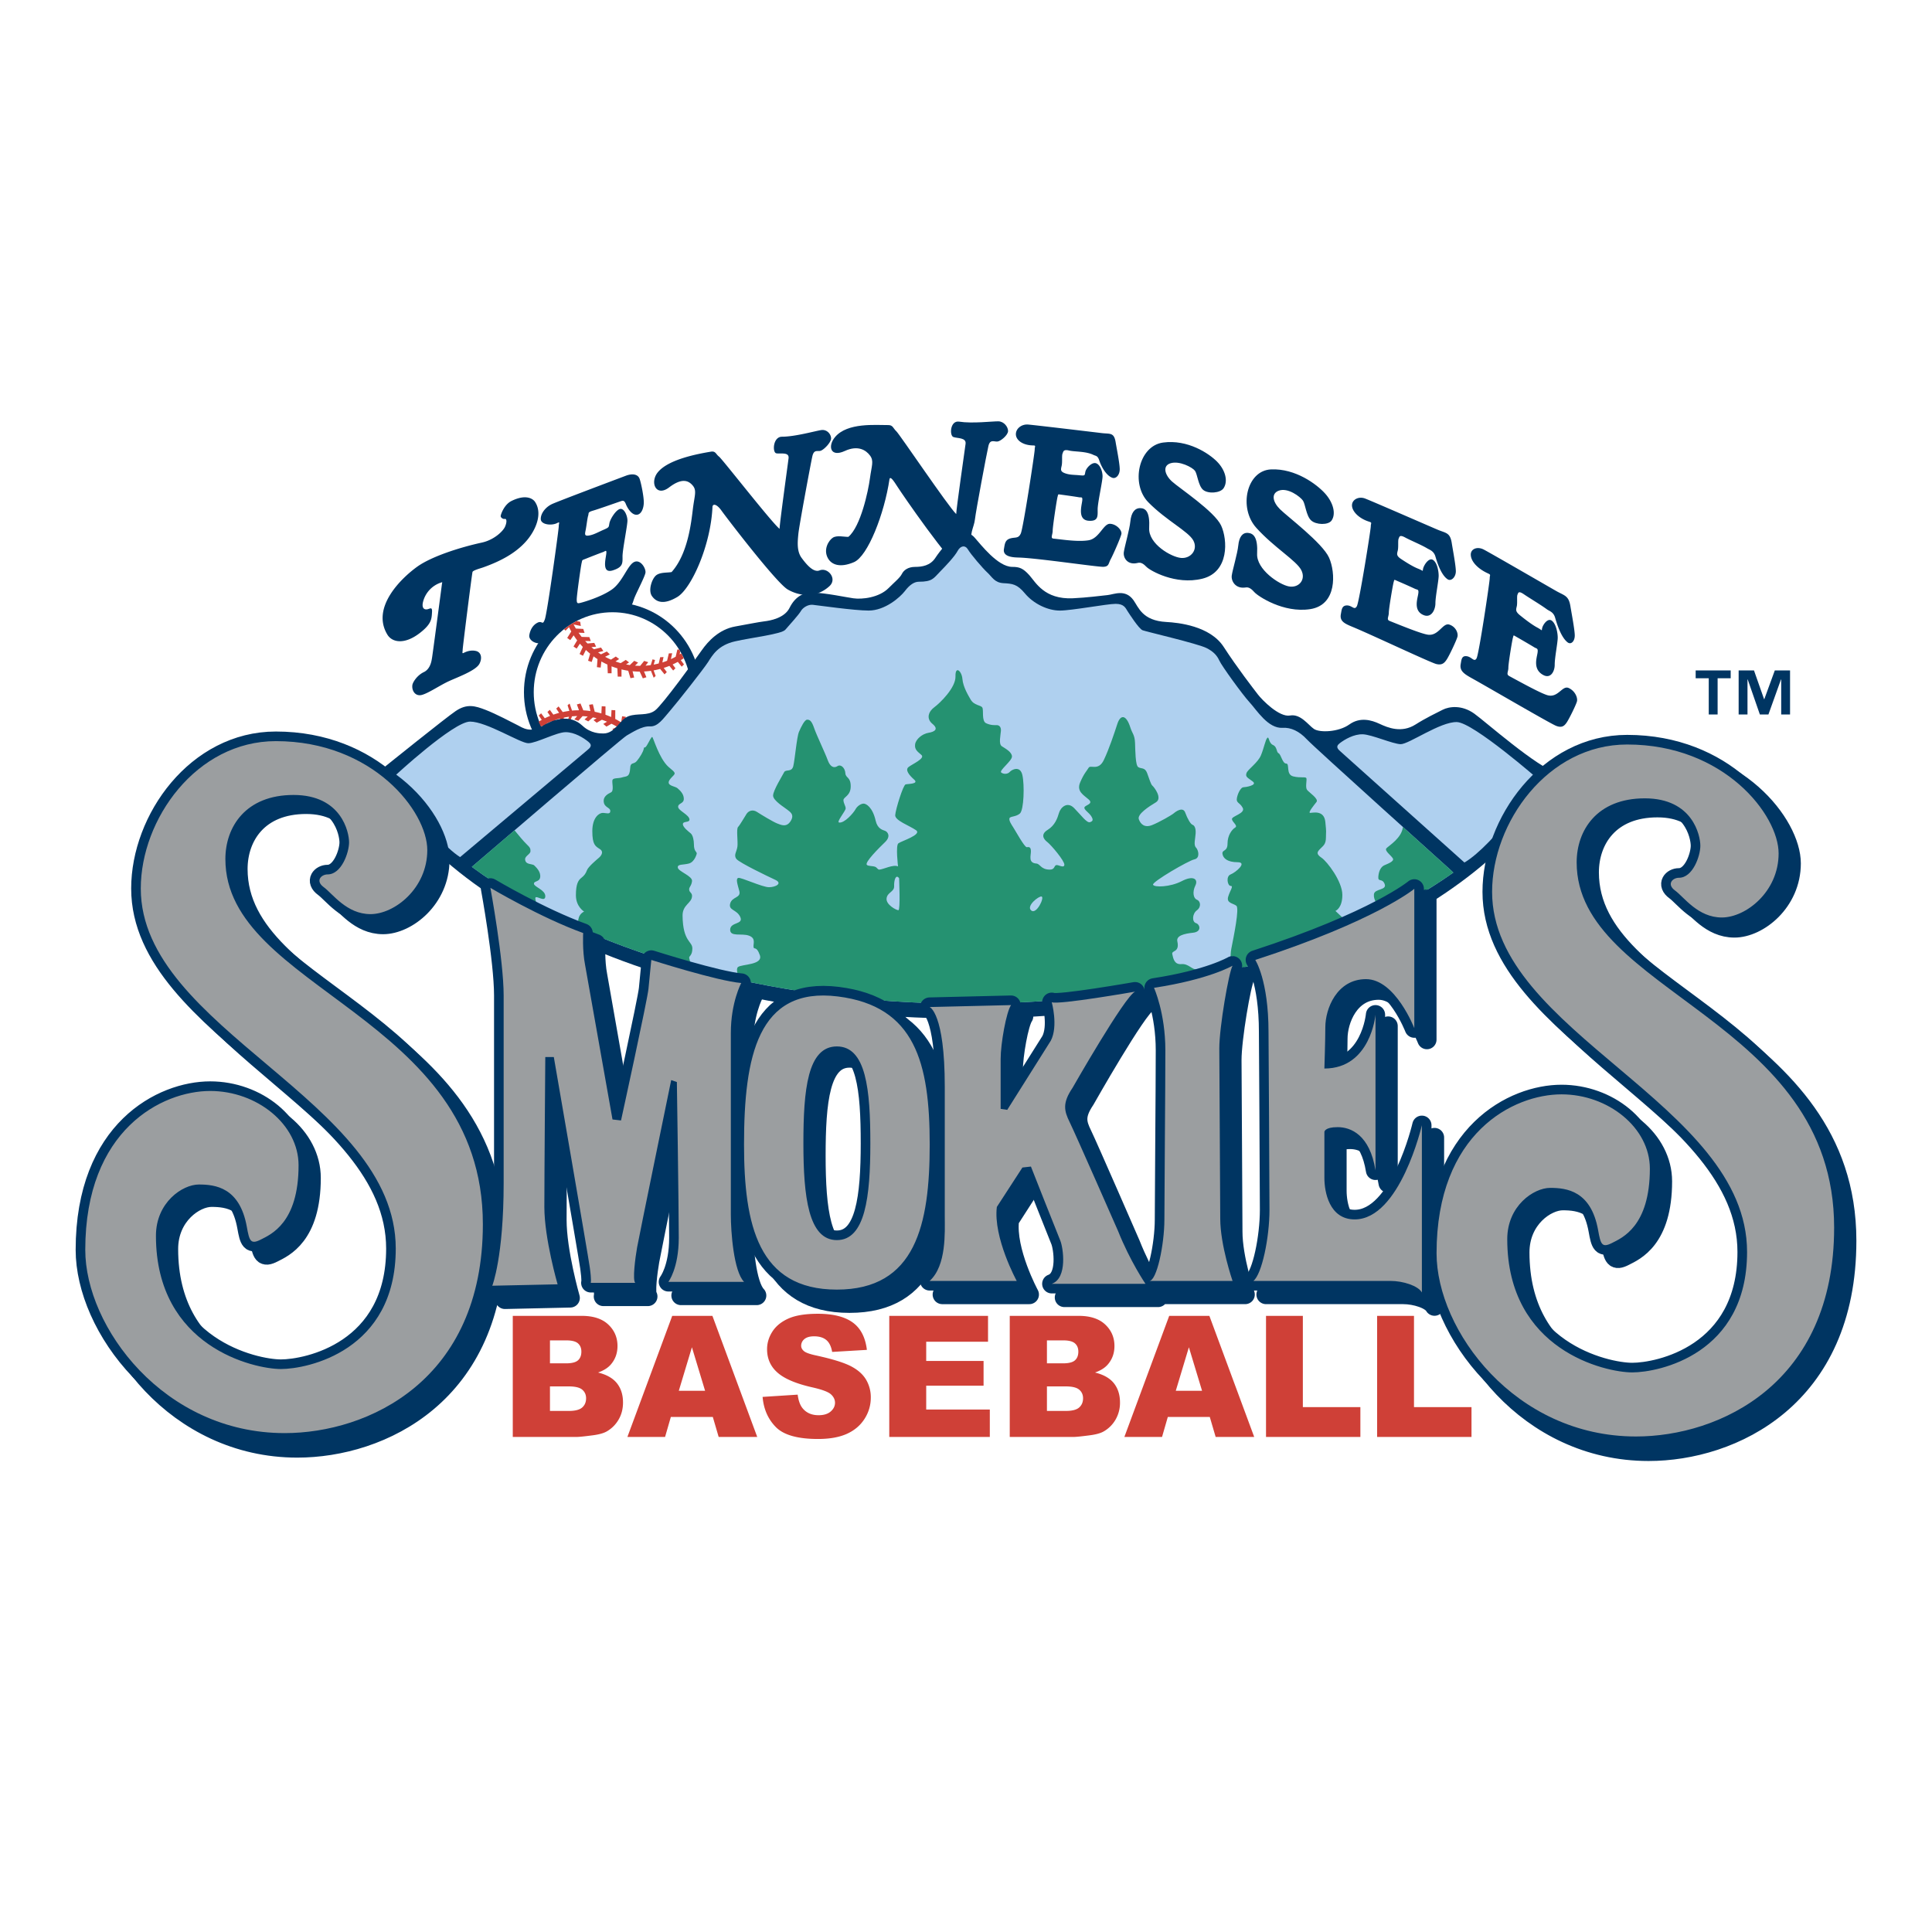 <svg xmlns="http://www.w3.org/2000/svg" width="2500" height="2500" viewBox="0 0 192.756 192.756"><path fill-rule="evenodd" clip-rule="evenodd" fill="#fff" d="M0 0h192.756v192.756H0V0z"/><path d="M167.217 99.148c-1.238-.92-2.438-1.824-3.549-2.738-3.002-2.711-5.105-5.608-5.105-9.371 0-3.224 2.016-6.447 6.801-6.447 1.258 0 2.23.262 2.992.662 1.051 1.134 1.289 2.551 1.289 3.125 0 1.023-.756 3.196-2.141 3.196-.629 0-1.26.639-.377 1.278.523.38 1.229 1.256 2.215 1.905.859.826 2.037 1.826 3.703 1.826 2.393 0 5.666-2.579 5.666-6.448 0-2.316-1.943-5.788-5.582-8.201-2.553-2.073-6.188-3.657-10.787-3.657-2.865 0-5.414 1.02-7.506 2.643-2.461-1.218-6.744-5.013-7.748-5.727-1.26-.895-2.52-.703-3.148-.383-.629.319-1.699.831-2.707 1.47-1.402.89-2.77.32-3.59-.063-.818-.384-1.951-.703-3.021.063-1.07.768-2.959.832-3.525.448-.568-.383-1.322-1.534-2.393-1.342s-2.771-1.534-3.211-2.109c-.441-.575-2.078-2.685-3.4-4.73-1.363-2.108-4.535-2.429-5.73-2.493-2.393-.128-2.77-1.47-3.273-2.173-.822-1.148-1.953-.575-2.582-.511s-2.078.256-3.463.319c-2.855.132-3.715-1.598-4.346-2.301-.629-.703-1.006-.831-1.699-.831-1.447 0-3.148-2.238-3.777-2.94-.63-.704-1.763-.704-2.204-.128-.441.575-1.197 1.406-1.701 2.173-.503.768-1.322.896-2.015.896-.693 0-1.133.319-1.322.703-.189.384-.755.832-1.322 1.407-.947.961-2.644 1.15-3.526 1.022-.857-.124-2.618-.51-4.03-.575-.811-.037-1.729.314-2.33 1.534-.504 1.023-1.952 1.278-2.519 1.342-.501.057-1.826.32-2.896.511-1.623.291-2.708 1.471-3.337 2.366-.129.183-.373.524-.68.949-1.283-3.347-4.479-5.724-8.23-5.724-4.88 0-8.835 4.017-8.835 8.971 0 1.331.292 2.589.805 3.725-.648.048-1.105-.269-1.445-.442-.504-.256-2.204-1.151-3.211-1.534-1.008-.384-1.826-.639-2.959.128-.923.624-5.964 4.67-7.812 6.157-2.504-1.82-5.913-3.153-10.133-3.153-7.934 0-13.474 7.798-13.474 14.703 0 3.945 2.002 7.336 4.882 10.502h13.92c-1.381-1.025-2.723-2.025-3.958-3.039-3.024-2.722-5.148-5.628-5.148-9.408 0-3.224 2.015-6.447 6.8-6.447 1.255 0 2.228.261 2.987.659 1.056 1.136 1.294 2.557 1.294 3.13 0 1.023-.755 3.197-2.141 3.197-.63 0-1.259.639-.377 1.278.526.381 1.233 1.262 2.225 1.911.858.824 2.033 1.817 3.694 1.817 2.393 0 5.667-2.58 5.667-6.448 0-.144-.01-.293-.024-.445a44.4 44.4 0 0 0 5.2 4.012c.333 1.918 1.15 6.915 1.183 9.784h73.527c.092-.441.18-.826.258-1.125a94.73 94.73 0 0 0 1.881-.541c.129.453.258 1.006.365 1.666h9.656a3.616 3.616 0 0 1 1.613-.359c.482 0 .934.135 1.355.359h3.461v-8.867c2.674-1.649 5.057-3.444 7.107-5.36a14.47 14.47 0 0 0-.605 4.06c0 3.806 1.863 7.097 4.58 10.167h13.768v-.004z" fill-rule="evenodd" clip-rule="evenodd" fill="#fff"/><path d="M18.927 99.148c1.245 1.367 2.654 2.693 4.137 4.004 3.073 2.859 6.604 5.611 9.699 8.516 3.83 3.795 6.72 7.906 6.72 12.902 0 10.229-8.815 12.018-11.459 12.018-1.553 0-5.579-.752-8.64-3.623-1.511-1.977-2.568-4.678-2.568-8.354 0-3.354 2.645-5.158 4.282-5.158.808 0 1.813.074 2.708.621.355.582.641 1.338.818 2.324.24 1.342.375 1.742 1.263 1.332.249 1.398.379 1.779 1.381 1.268 1.008-.516 3.778-1.676 3.778-7.479 0-2.135-1.118-4.059-2.837-5.422-1.629-1.961-4.335-3.252-7.237-3.252-4.786 0-12.467 3.836-12.467 15.854 0 3.857 1.977 8.459 5.478 12.08 3.464 4.322 8.897 7.689 15.678 7.689 8.312 0 19.771-5.287 19.771-21.018 0-8.357-4.062-13.797-8.954-18.148-2.397-2.291-5.081-4.266-7.629-6.154H18.927zM126.279 99.148c.164 1.01.281 2.271.281 3.816 0 0 .096 14.959.096 17.738 0 2.781-.756 6.426-1.605 7.096h1.994c-.223.66-.475 1.15-.734 1.357h13.693c1.229 0 2.74.484 3.117 1.16V113.49s-.414 1.809-1.26 3.844v-5.068s-2.172 9.396-6.705 9.396c-.469 0-.863-.094-1.203-.256-.439-.873-.561-1.918-.561-2.598v-4.643s0-.482 1.322-.482c.484 0 1.047.105 1.59.414.408.637.742 1.502.93 2.674v-1.887c.557.664 1.023 1.662 1.26 3.15v-15.668s-.166 1.896-1.26 3.445v-4.574s-.383 4.318-3.801 5.209c.025-.934.053-2.127.053-2.822 0-1.451.709-3.627 2.449-4.477h-9.656v.001zM138.904 99.148c.078.041.156.086.232.133 1.246 1.428 1.969 3.301 1.969 3.301v-1.25c.807 1.207 1.26 2.389 1.26 2.389v-4.572h-3.461v-.001zM153.447 99.148c1.299 1.467 2.793 2.883 4.371 4.279 3.111 2.902 6.697 5.691 9.83 8.641 3.799 3.775 6.656 7.869 6.656 12.838 0 10.229-8.814 12.018-11.459 12.018-1.555 0-5.586-.752-8.648-3.629-1.506-1.977-2.561-4.676-2.561-8.346 0-3.352 2.645-5.156 4.281-5.156.811 0 1.816.072 2.713.623.354.578.637 1.334.814 2.316.24 1.344.375 1.744 1.262 1.332.25 1.402.379 1.785 1.381 1.271 1.008-.516 3.779-1.676 3.779-7.479 0-2.131-1.113-4.051-2.828-5.414-1.629-1.967-4.34-3.262-7.246-3.262-4.785 0-12.467 3.836-12.467 15.852 0 3.854 1.971 8.447 5.463 12.066 3.465 4.332 8.902 7.707 15.693 7.707 8.311 0 19.77-5.285 19.77-21.018 0-8.328-4.033-13.76-8.904-18.104-2.551-2.447-5.432-4.531-8.131-6.537h-13.769v.002z" fill-rule="evenodd" clip-rule="evenodd" fill="#fff"/><path d="M175.348 105.686c-3.723-3.57-8.145-6.367-11.68-9.275-3.002-2.711-5.105-5.608-5.105-9.371 0-3.224 2.016-6.447 6.801-6.447 1.258 0 2.23.262 2.992.662 1.051 1.134 1.289 2.551 1.289 3.125 0 1.023-.756 3.196-2.141 3.196-.629 0-1.26.639-.377 1.278.523.38 1.229 1.256 2.215 1.905.859.826 2.035 1.826 3.703 1.826 2.393 0 5.666-2.579 5.666-6.448 0-2.316-1.943-5.788-5.582-8.201-2.553-2.073-6.188-3.657-10.789-3.657-2.863 0-5.412 1.02-7.504 2.643-2.461-1.218-6.744-5.013-7.748-5.727-1.26-.895-2.52-.703-3.148-.383-.629.319-1.699.831-2.707 1.47-1.402.889-2.77.32-3.59-.064-.818-.384-1.951-.703-3.021.064s-2.959.831-3.525.448c-.568-.384-1.322-1.535-2.393-1.343s-2.771-1.534-3.211-2.109c-.441-.575-2.078-2.685-3.4-4.73-1.363-2.108-4.535-2.429-5.73-2.493-2.393-.128-2.77-1.47-3.273-2.173-.822-1.148-1.953-.575-2.582-.511-.629.064-2.078.256-3.463.319-2.855.132-3.715-1.598-4.346-2.301-.629-.703-1.006-.831-1.699-.831-1.447 0-3.148-2.237-3.777-2.94-.63-.704-1.763-.704-2.204-.128-.441.575-1.197 1.406-1.7 2.173s-1.322.895-2.015.895c-.693 0-1.134.319-1.323.703-.188.384-.755.832-1.322 1.407-.947.961-2.645 1.15-3.526 1.022-.857-.124-2.618-.51-4.03-.575-.811-.037-1.729.314-2.33 1.534-.504 1.023-1.952 1.278-2.519 1.342-.501.057-1.826.32-2.896.511-1.623.291-2.708 1.471-3.337 2.366-.129.184-.373.524-.68.949-1.283-3.347-4.479-5.724-8.23-5.724-4.88 0-8.836 4.017-8.836 8.971 0 1.331.293 2.589.805 3.725-.648.048-1.105-.269-1.445-.442-.504-.256-2.204-1.151-3.211-1.534-1.008-.384-1.826-.639-2.959.128-.923.624-5.964 4.671-7.812 6.157-2.504-1.82-5.913-3.153-10.133-3.153-7.934 0-13.474 7.798-13.474 14.703 0 5.65 4.106 10.165 9.019 14.506 3.073 2.859 6.604 5.611 9.699 8.516 3.83 3.795 6.72 7.906 6.72 12.904 0 10.227-8.815 12.016-11.459 12.016-1.553 0-5.579-.752-8.64-3.623-1.511-1.977-2.568-4.678-2.568-8.354 0-3.354 2.645-5.158 4.282-5.158.808 0 1.813.074 2.708.621.355.582.641 1.338.818 2.324.24 1.342.375 1.742 1.263 1.332.249 1.398.379 1.779 1.381 1.268 1.008-.516 3.778-1.676 3.778-7.479 0-2.135-1.118-4.059-2.837-5.422-1.628-1.961-4.335-3.252-7.237-3.252-4.786 0-12.467 3.836-12.467 15.854 0 3.857 1.976 8.459 5.478 12.08 3.464 4.322 8.897 7.689 15.678 7.689 8.312 0 19.771-5.287 19.771-21.018 0-8.357-4.062-13.797-8.954-18.148-3.697-3.533-8.074-6.311-11.587-9.193-3.024-2.722-5.148-5.628-5.148-9.408 0-3.223 2.015-6.447 6.8-6.447 1.255 0 2.228.261 2.987.659 1.056 1.136 1.294 2.557 1.294 3.131 0 1.023-.755 3.196-2.141 3.196-.63 0-1.259.639-.378 1.278.526.381 1.233 1.262 2.225 1.911.859.824 2.033 1.817 3.694 1.817 2.393 0 5.667-2.579 5.667-6.448 0-.144-.01-.293-.025-.445a44.33 44.33 0 0 0 5.201 4.012c.339 1.957 1.184 7.12 1.184 9.956v18.699c0 7.383-1.134 10.258-1.134 10.258l1.636-.035c-.208.959-.377 1.398-.377 1.398l6.517-.145s-1.322-4.596-1.322-7.785c0-2.586.062-10.875.085-13.938.904 5.24 3.04 17.627 3.188 18.684.189 1.342.094 1.533.094 1.533h1.189c.152 1.174.07 1.359.07 1.359h4.439c-.283-.289 0-2.514.189-3.578.135-.762 1.822-9.066 2.767-13.717.056 3.922.129 9.512.129 11.43 0 3.068-1.039 4.41-1.039 4.41h1.877c-.288.93-.617 1.359-.617 1.359h7.555c-1.039-1.064-1.322-5.029-1.322-6.77v-18.279c0-2.336.592-4.01.882-4.689 1.159.236 2.332.457 3.522.656-3.602 2.041-4.348 7.549-4.348 14.023 0 5.516.67 10.311 3.669 12.75 1.398 1.93 3.556 3.082 6.853 3.082 7.86 0 9.263-6.533 9.263-14.592 0-5.986-.773-10.635-4.165-13.1a7.7 7.7 0 0 0-1.049-.973c1.538.105 3.094.176 4.665.217.39 1.039.793 3.035.793 6.85v12.945c0 1.533.189 4.891-1.511 6.424h2.172c-.219.521-.512.992-.913 1.357h8.688s-2.361-4.352-1.982-7.445l2.549-3.965.121-.016a926.178 926.178 0 0 0 2.398 6.041c.283.672.756 3.74-.85 4.316h2.285c-.148.623-.453 1.152-1.025 1.359h9.35s-1.512-2.225-2.74-5.32c0 0-4.25-9.766-4.814-10.928-.568-1.16-.756-1.934.283-3.48 0 0 4.758-8.414 6.074-9.559.424-.07.844-.146 1.264-.223.311 1.094.658 2.779.658 4.85 0 3.738-.096 14.383-.096 16.875 0 2.494-.756 6.137-1.51 6.137h2.086c-.248.812-.537 1.357-.828 1.357h8.312s-1.229-3.578-1.229-6.285c0-2.709-.094-14.99-.094-17.117 0-1.816.688-6.092 1.123-7.73a94.73 94.73 0 0 0 1.881-.541c.326 1.152.646 2.932.646 5.482 0 0 .096 14.959.096 17.738 0 2.781-.756 6.426-1.605 7.096h1.994c-.223.66-.475 1.15-.734 1.357h13.693c1.229 0 2.74.484 3.117 1.16V113.49s-.414 1.809-1.26 3.844v-5.068s-2.172 9.396-6.705 9.396c-.469 0-.863-.094-1.203-.256-.439-.873-.561-1.918-.561-2.598v-4.643s0-.482 1.322-.482c.484 0 1.047.105 1.59.414.408.637.742 1.502.93 2.674v-1.887c.557.664 1.023 1.662 1.26 3.15v-15.668s-.168 1.896-1.26 3.445v-4.574s-.383 4.318-3.801 5.209c.025-.934.053-2.127.053-2.822 0-1.836 1.135-4.836 4.062-4.836.572 0 1.104.191 1.588.492 1.246 1.428 1.969 3.301 1.969 3.301v-1.25a13.554 13.554 0 0 1 1.26 2.391v-13.44c2.674-1.649 5.057-3.444 7.107-5.36a14.47 14.47 0 0 0-.605 4.06c0 5.624 4.068 10.124 8.951 14.446 3.111 2.902 6.697 5.691 9.83 8.641 3.799 3.775 6.656 7.869 6.656 12.838 0 10.229-8.816 12.018-11.459 12.018-1.555 0-5.586-.752-8.648-3.629-1.506-1.977-2.561-4.676-2.561-8.346 0-3.352 2.645-5.156 4.281-5.156.811 0 1.816.072 2.713.623.354.58.637 1.334.814 2.316.24 1.344.375 1.744 1.262 1.332.25 1.402.379 1.785 1.381 1.271 1.008-.516 3.779-1.676 3.779-7.479 0-2.131-1.113-4.051-2.828-5.414-1.629-1.967-4.34-3.262-7.246-3.262-4.785 0-12.467 3.836-12.467 15.854 0 3.852 1.971 8.445 5.463 12.064 3.463 4.332 8.902 7.707 15.693 7.707 8.311 0 19.77-5.285 19.77-21.018.002-8.327-4.031-13.759-8.902-18.102z" fill="none" stroke="#fff" stroke-width="3.976" stroke-miterlimit="2.613"/><path d="M44.04 58.11c.117-.036.082-.083.04.248-.05.413-.938 7.083-.979 7.29-.041.207-.123 1.077-.816 1.408-.693.332-1.104 1.025-1.142 1.284-.082.559.285 1.16.938.994.653-.166 1.795-.953 2.692-1.367.897-.415 2.696-1.054 3.06-1.74.285-.539.204-1.16-.367-1.284-.572-.124-1.061.124-1.224.208-.164.083-.082-.125-.082-.332 0-.208.856-7.041.979-7.745.029-.169.796-.37 1.04-.456 1.754-.621 3.264-1.422 4.324-2.63.906-1.032 1.677-2.705.877-3.914-.225-.34-.95-.792-2.366-.083-.655.328-1.02 1.201-1.061 1.491-.019.129.204.331.408.29.204-.041.225.332.021.787s-1.102 1.312-2.305 1.574c-2.285.497-5.058 1.409-6.445 2.402-1.554 1.112-4.65 4.061-2.978 6.792.469.767 1.689 1.017 3.223-.165 1.183-.911 1.183-1.408 1.224-2.071.041-.663-.245-.29-.571-.29s-.439-.288-.326-.746a2.724 2.724 0 0 1 1.836-1.945zM55.094 50.282c-.637.288-1.142.911-1.142 1.491s1.075.696 1.631.414c.326-.166.164 0 .164.332s-1.143 8.615-1.388 9.277-.245.083-.734.332c-.49.248-.735.745-.816 1.242-.082.497.653.994 1.387.745.734-.248 7.833-3.064 8.404-3.396s.49-.58.734-1.16c.245-.58.979-1.988 1.061-2.402.082-.415-.49-1.408-1.142-1.077-.653.331-1.143 1.988-2.203 2.733-1.061.745-2.774 1.242-3.101 1.325-.327.083-.408.083-.408-.331 0-.415.408-3.313.49-3.645.082-.331 0-.249.408-.414.408-.166 1.468-.58 1.713-.663s.408-.332.326.249c-.082.58-.408 1.905.653 1.574s.979-.746.979-1.408.49-3.064.49-3.562-.326-1.243-.734-1.16c-.408.083-.979.994-1.061 1.408s0 .414-.571.663c-.571.249-.979.497-1.468.58-.49.083-.408-.166-.326-.58.081-.414.163-1.16.244-1.408.082-.249-.081-.331.49-.497.571-.166 1.992-.674 2.693-.911.244-.083.408-.166.57.248.164.415.571 1.077 1.061 1.077s.734-.663.734-1.242c0-.58-.245-1.823-.408-2.319-.163-.498-.734-.58-1.387-.332-.652.249-6.608 2.486-7.343 2.817zM102.58 42.357c-.639-.053-1.225.384-1.225.964s.668 1.105 1.713 1.12c.326.004.164.087.164.418 0 .331-1.143 7.839-1.389 8.371-.244.532-.553.338-1.07.496s-.527.588-.609 1.044c-.15.842 1.062.843 1.518.858 1.877.061 7.832.95 8.402.923.572-.027.49-.319.736-.768.244-.449.979-2.128 1.061-2.499.08-.371-.49-1.006-1.143-1.024-.654-.017-1.061 1.461-2.121 1.641-1.062.179-2.611-.072-3.51-.164-.336-.034-.08-.384-.08-.797 0-.415.406-3.096.488-3.384s0-.249.408-.196 1.469.204 1.713.251c.246.048.408-.113.326.423-.08.537-.43 1.846.654 1.922.979.069.896-.471.896-1.134s.49-2.804.49-3.301-.246-1.168-.652-1.303c-.408-.134-.98.472-1.062.842-.08.371 0 .414-.57.358s-.979-.025-1.469-.204c-.488-.179-.408-.384-.326-.754.082-.371 0-.99.082-1.195.082-.204.082-.457.652-.318.572.14 1.666.058 2.447.443.225.11.408.052.572.553.162.501.643 1.493 1.305 1.726.352.123.734-.271.734-.851s-.311-2.104-.408-2.702c-.162-.999-.57-.807-1.387-.906-.652-.08-6.608-.793-7.34-.853zM136.193 49.737c-.637-.242-1.305.104-1.305.683s.668 1.304 1.713 1.629c.326.102.162.136.162.467s-1.141 7.5-1.387 7.958c-.244.459-.471-.075-.988-.071s-.527.431-.609.862c-.152.797.49.994 1.436 1.393 1.822.769 7.506 3.446 8.076 3.589.572.143.816-.09 1.061-.467.246-.375.98-1.919 1.061-2.266.082-.346-.162-.986-.814-1.198-.654-.211-1.062 1.146-2.121 1.009-.648-.083-2.529-.851-3.836-1.373-.336-.135-.082-.408-.082-.822s.408-2.809.49-3.072c.082-.263 0-.248.408-.075s1.469.641 1.713.762.408.008.326.52-.508 1.708.572 2.116c.734.278 1.143-.536 1.143-1.198 0-.663.324-2.244.324-2.741 0-.497-.162-1.324-.57-1.58s-.896.511-.979.858c-.082.346.082.248-.49.022-.57-.226-1.223-.648-1.713-.972s-.408-.505-.326-.851 0-.99.082-1.17c.08-.181.08-.434.652-.124.57.309 1.664.801 2.285 1.171.244.146.57.174.734.723.162.55.559 1.85 1.223 2.28.352.228.816-.218.816-.798 0-.58-.311-2.196-.408-2.824-.164-1.047-.572-.976-1.387-1.319-.656-.275-6.527-2.841-7.262-3.121zM148.035 54.829c-.637-.332-1.299-.077-1.295.506.006.666.678 1.404 1.721 1.876.326.147.164.159.168.492.002.333-1.07 7.548-1.311 7.976-.238.428-.469-.141-.984-.209s-.523.36-.6.782c-.145.78.496 1.068 1.441 1.6 1.82 1.026 7.506 4.341 8.076 4.564.568.224.811.023 1.051-.321.24-.345.957-1.794 1.035-2.132.078-.336-.17-1.014-.822-1.317s-1.047 1.005-2.104.721c-.646-.174-2.525-1.207-3.83-1.913-.338-.182-.086-.421-.09-.838-.004-.416.381-2.768.461-3.021.078-.253-.002-.25.404-.019.408.231 1.469.849 1.713 1.004.246.155.408.064.33.568-.076.503-.49 1.647.588 2.207.734.381 1.133-.38 1.127-1.046-.006-.666.305-2.21.301-2.71-.006-.5-.176-1.354-.584-1.668-.408-.314-.889.39-.967.727s.084.262-.486-.045-1.225-.821-1.717-1.215c-.488-.394-.41-.564-.332-.902.078-.336-.008-.995.07-1.165.08-.17.078-.425.65-.034.57.39 1.664 1.037 2.285 1.495.244.181.57.253.736.829.168.576.576 1.938 1.24 2.462.352.277.811-.106.805-.689s-.328-2.251-.432-2.896c-.172-1.075-.578-1.061-1.393-1.519-.653-.371-6.522-3.768-7.255-4.15zM70.922 45.063c-1.23.208-4.242.746-5.303 2.071-.803 1.004-.163 2.485 1.143 1.491s1.958-.663 2.366-.166c.408.497.163.994 0 2.319-.163 1.326-.489 4.473-2.121 6.296-.408.083-1.143 0-1.55.331-.408.331-.816 1.491-.408 2.071.408.58 1.142.911 2.529.083 1.387-.828 3.345-5.135 3.508-9.028.082-.332.49-.166.897.414.408.58 5.466 7.206 6.609 7.869 1.142.663 2.814.899 4.161-.332.816-.746-.163-1.905-.979-1.574-.61.248-1.305-.58-1.794-1.243s-.408-1.573-.326-2.402c.081-.828 1.224-6.958 1.387-7.704s.489-.497.816-.58c.326-.083 1.061-.828 1.061-1.242 0-.415-.408-.912-.979-.829s-2.611.663-3.916.663c-.912 0-.979 1.574-.571 1.656.408.083 1.305-.166 1.224.498-.081.663-.897 6.543-.897 7.041-.816-.663-5.711-6.958-6.038-7.207-.329-.247-.329-.578-.819-.496z" fill-rule="evenodd" clip-rule="evenodd" fill="#fff" stroke="#fff" stroke-width="3.976" stroke-miterlimit="2.613"/><path d="M88.613 42.41c-1.228.01-4.069-.271-5.297 1.192-.76.905-.476 2.058.967 1.393 1.306-.603 2.118-.092 2.522.46.403.551.157 1-.014 2.272-.17 1.273-.921 4.803-2.149 5.835-.407.017-1.138-.181-1.546.08-.409.26-.985 1.167-.5 2.048.362.658 1.215.99 2.602.397s3.036-4.836 3.547-8.294c.083-.312.407.163.811.796s5.162 7.594 6.623 8.506c1.191.744 2.475 1.74 3.822.747.816-.602-.152-1.893-.967-1.697-.609.146-1.461-1.271-1.945-1.998-.484-.727.092-1.524.178-2.323s1.178-6.625 1.344-7.33c.168-.705.572-.41.898-.44.326-.029 1.062-.644 1.064-1.05.002-.406-.402-.958-.971-.967-.57-.009-2.606.238-3.907.032-.909-.144-.985 1.388-.579 1.534.406.146 1.302.043 1.217.68-.085.637-.931 6.52-.934 7.007-.809-.778-5.652-7.968-5.976-8.264-.324-.296-.322-.621-.81-.616zM122.078 48.708c.473-.72.164-1.822-.652-2.651s-2.938-2.237-5.385-1.905c-2.447.331-3.264 4.141-1.469 5.964 1.795 1.822 3.998 2.899 4.488 3.81.488.911-.246 1.822-1.225 1.739-.979-.083-3.264-1.402-3.182-2.982.082-1.573-.326-1.988-.898-1.988-.57 0-.896.497-.979 1.325s-.57 2.485-.652 3.065c-.082.58.385 1.331 1.387 1.077.326-.083.57.083.896.415.328.331 2.857 1.822 5.549 1.159 2.693-.662 2.529-3.893 1.877-5.301s-4.162-3.728-4.895-4.391c-.734-.662-1.008-1.108-.164-1.822.49-.414 2.203.414 2.447.746.246.331.326 1.491.816 1.905.49.415 1.715.332 2.041-.165zM132.848 51.938c.473-.677.164-1.808-.652-2.711-.816-.902-2.938-2.504-5.385-2.395-2.447.108-3.264 3.844-1.469 5.83s3.998 3.263 4.488 4.219c.488.955-.246 1.8-1.225 1.628-.979-.172-3.264-1.699-3.182-3.271.082-1.566-.326-2.018-.898-2.07-.57-.052-.896.415-.979 1.236-.082.821-.57 2.433-.652 3.005s.385 1.366 1.387 1.203c.326-.053.572.135.896.496.328.361 2.857 2.082 5.549 1.665 2.693-.417 2.529-3.663 1.877-5.13s-4.16-4.106-4.896-4.835c-.732-.73-1.006-1.201-.162-1.837.49-.37 2.203.615 2.447.968.246.354.326 1.521.816 1.979.489.458 1.713.487 2.04.02z" fill-rule="evenodd" clip-rule="evenodd" fill="#fff" stroke="#fff" stroke-width="3.976" stroke-miterlimit="2.613"/><path d="M44.04 58.109c.117-.036.082-.083.041.249-.051.413-.938 7.082-.979 7.29-.041.207-.123 1.077-.816 1.408-.693.332-1.104 1.025-1.142 1.284-.082.559.285 1.16.938.994.652-.166 1.794-.953 2.692-1.367.897-.415 2.696-1.055 3.06-1.74.285-.539.204-1.16-.367-1.284-.571-.125-1.061.124-1.224.207-.164.083-.082-.124-.082-.332 0-.207.856-7.041.979-7.745.029-.168.796-.369 1.04-.456 1.754-.621 3.264-1.422 4.324-2.63.906-1.032 1.678-2.705.877-3.914-.225-.34-.95-.791-2.366-.083-.655.328-1.02 1.201-1.061 1.491-.019.129.204.331.408.29s.225.331.021.787c-.204.455-1.102 1.312-2.305 1.574-2.284.497-5.058 1.409-6.445 2.402-1.554 1.112-4.65 4.061-2.978 6.792.469.767 1.689 1.017 3.223-.165 1.183-.911 1.183-1.408 1.224-2.071.041-.662-.245-.29-.571-.29s-.439-.288-.326-.746a2.724 2.724 0 0 1 1.835-1.945zM55.094 50.282c-.637.288-1.142.911-1.142 1.491s1.076.696 1.631.414c.327-.166.164 0 .164.332s-1.143 8.614-1.388 9.277c-.244.663-.244.083-.734.332s-.734.746-.816 1.243.653.994 1.387.745c.734-.248 7.833-3.064 8.404-3.396s.49-.58.734-1.16.979-1.988 1.061-2.402c.082-.415-.49-1.409-1.142-1.077-.653.331-1.143 1.988-2.203 2.733-1.061.745-2.774 1.242-3.101 1.325-.327.083-.408.083-.408-.331 0-.415.408-3.313.49-3.645.082-.331 0-.249.408-.415.408-.165 1.468-.579 1.713-.662s.408-.332.326.249c-.082.58-.408 1.905.653 1.574 1.06-.331.979-.746.979-1.408s.49-3.064.49-3.562-.326-1.243-.734-1.16c-.408.083-.979.994-1.061 1.408s0 .414-.571.663c-.571.248-.979.497-1.469.579-.49.083-.408-.165-.326-.579.081-.414.163-1.16.244-1.408.082-.249-.081-.332.49-.497.571-.166 1.992-.674 2.693-.912.244-.083.408-.166.571.249.163.415.571 1.077 1.061 1.077s.734-.663.734-1.242c0-.58-.245-1.823-.408-2.319-.164-.498-.734-.58-1.387-.332s-6.608 2.485-7.343 2.816zM102.58 42.357c-.639-.053-1.225.384-1.225.964s.668 1.105 1.713 1.12c.326.004.164.087.164.418 0 .331-1.143 7.839-1.389 8.371-.244.532-.553.338-1.07.496s-.527.588-.609 1.044c-.15.842 1.062.843 1.518.858 1.877.061 7.832.95 8.404.923.57-.027.488-.319.734-.768.244-.449.979-2.128 1.061-2.499.08-.371-.49-1.006-1.143-1.024-.652-.017-1.061 1.461-2.121 1.641-1.061.179-2.611-.072-3.51-.164-.336-.034-.08-.384-.08-.798s.406-3.096.488-3.383 0-.249.408-.196 1.469.204 1.713.251c.246.048.408-.113.328.423-.082.536-.432 1.846.652 1.922.979.069.896-.471.896-1.134s.49-2.804.49-3.301-.246-1.168-.652-1.303c-.408-.135-.98.472-1.062.842-.08.371 0 .414-.57.358s-.979-.025-1.469-.204c-.488-.179-.408-.384-.326-.754.082-.371 0-.99.082-1.195.082-.205.082-.457.652-.318.572.14 1.666.058 2.447.443.225.11.408.052.572.553.162.501.643 1.493 1.305 1.726.352.123.734-.271.734-.851s-.311-2.104-.408-2.703c-.162-.999-.57-.806-1.387-.906-.652-.079-6.608-.792-7.34-.852zM136.193 49.737c-.637-.242-1.305.103-1.305.683 0 .58.668 1.304 1.713 1.629.326.102.162.136.162.467s-1.141 7.5-1.387 7.958c-.244.459-.471-.075-.988-.071s-.527.431-.609.862c-.152.797.49.994 1.436 1.393 1.822.769 7.506 3.446 8.076 3.589.572.144.816-.09 1.061-.467.246-.376.98-1.919 1.061-2.266.082-.346-.162-.987-.814-1.198-.654-.211-1.062 1.146-2.121 1.009-.648-.083-2.529-.851-3.836-1.373-.336-.134-.08-.408-.08-.822s.406-2.809.488-3.072c.082-.263 0-.249.408-.075a60.92 60.92 0 0 1 1.713.762c.244.12.408.008.326.52s-.508 1.708.572 2.116c.734.277 1.143-.536 1.143-1.198 0-.663.324-2.244.324-2.741 0-.497-.162-1.324-.57-1.581-.408-.256-.896.512-.979.858-.082.347.082.249-.49.022-.57-.226-1.223-.648-1.713-.972s-.408-.505-.326-.851 0-.99.082-1.17c.08-.181.08-.434.652-.124.57.309 1.584.719 2.203 1.088.244.146.652.257.816.806.162.55.561 1.85 1.223 2.28.352.228.816-.218.816-.798 0-.58-.311-2.196-.408-2.824-.164-1.047-.572-.976-1.387-1.319-.656-.274-6.527-2.84-7.262-3.12zM148.035 54.829c-.637-.332-1.299-.077-1.295.506.006.666.678 1.404 1.721 1.876.326.147.164.159.168.492.002.333-1.07 7.548-1.311 7.976-.238.428-.469-.141-.984-.209s-.523.36-.6.782c-.145.78.496 1.068 1.441 1.6 1.822 1.026 7.506 4.341 8.076 4.564.568.224.811.023 1.051-.321.24-.345.957-1.794 1.035-2.132.078-.336-.17-1.015-.822-1.317-.652-.303-1.047 1.005-2.104.72-.646-.173-2.525-1.207-3.83-1.913-.336-.182-.086-.422-.09-.838s.381-2.768.461-3.021c.078-.253-.002-.25.404-.019.408.231 1.469.849 1.713 1.004.246.155.408.064.33.567-.076.504-.49 1.647.588 2.208.734.381 1.133-.38 1.127-1.046-.006-.666.305-2.21.301-2.71-.006-.5-.176-1.354-.584-1.668-.408-.314-.889.39-.967.727s.084.262-.486-.045-1.225-.821-1.717-1.216c-.488-.394-.41-.564-.332-.901.078-.336-.008-.995.07-1.165.08-.17.078-.425.65-.034.57.39 1.664 1.037 2.285 1.495.244.181.652.253.818.829.168.576.574 1.938 1.24 2.462.352.277.729-.106.723-.689-.006-.583-.328-2.251-.432-2.896-.172-1.075-.578-1.061-1.393-1.518-.653-.371-6.522-3.768-7.255-4.15zM70.922 45.063c-1.23.208-4.242.746-5.303 2.071-.803 1.004-.163 2.485 1.143 1.491s1.958-.663 2.366-.166c.408.497.163.994 0 2.319s-.489 4.473-2.121 6.295c-.408.083-1.143 0-1.55.332-.408.331-.816 1.491-.408 2.07.408.58 1.142.911 2.529.083 1.387-.828 3.345-5.136 3.508-9.028.082-.332.49-.166.897.414.408.58 5.466 7.206 6.609 7.869 1.142.662 2.814.899 4.161-.332.816-.746-.163-1.905-.979-1.574-.611.248-1.306-.58-1.795-1.243s-.408-1.574-.326-2.402c.081-.828 1.224-6.958 1.387-7.704s.489-.497.816-.58c.327-.083 1.061-.828 1.061-1.242 0-.415-.408-.912-.979-.829-.571.083-2.611.663-3.916.663-.912 0-.979 1.574-.571 1.656.408.083 1.305-.166 1.224.497-.081.663-.897 6.544-.897 7.041-.816-.663-5.711-6.958-6.038-7.207-.328-.245-.328-.576-.818-.494z" fill-rule="evenodd" clip-rule="evenodd" fill="#003562"/><path d="M88.613 42.41c-1.228.01-4.069-.271-5.296 1.192-.76.905-.476 2.058.967 1.393 1.306-.603 2.118-.092 2.522.46.403.551.157 1-.013 2.272-.17 1.273-.921 4.803-2.149 5.834-.407.017-1.138-.18-1.546.08-.409.26-.985 1.167-.5 2.048.362.658 1.215.99 2.602.397 1.387-.592 3.036-4.836 3.547-8.294.083-.312.407.163.811.796s5.162 7.594 6.623 8.506c1.191.744 2.475 1.739 3.822.747.816-.602-.152-1.893-.967-1.697-.609.146-1.461-1.271-1.945-1.998-.484-.727.092-1.524.178-2.323s1.178-6.625 1.346-7.33c.166-.705.57-.41.896-.44.326-.029 1.062-.644 1.064-1.05.002-.406-.402-.958-.971-.967-.57-.009-2.606.238-3.906.032-.91-.144-.985 1.388-.58 1.534.406.146 1.302.043 1.217.68-.085.637-.931 6.52-.934 7.007-.81-.778-5.652-7.968-5.976-8.264-.326-.295-.324-.62-.812-.615zM122.078 48.708c.473-.719.164-1.822-.652-2.65s-2.938-2.237-5.385-1.905c-2.447.331-3.264 4.141-1.469 5.964 1.795 1.822 3.998 2.898 4.488 3.81.488.911-.246 1.822-1.225 1.739s-3.264-1.402-3.182-2.982c.082-1.574-.326-1.988-.898-1.988-.57 0-.896.497-.979 1.325-.082.829-.57 2.485-.652 3.065-.082.58.385 1.331 1.387 1.077.326-.083.572.083.896.415.328.331 2.857 1.822 5.549 1.159 2.693-.663 2.529-3.893 1.877-5.301-.652-1.409-4.162-3.728-4.895-4.391-.734-.663-.975-1.563-.164-1.822.898-.286 2.203.414 2.447.746.246.331.326 1.491.816 1.905.49.414 1.715.331 2.041-.166zM132.848 51.938c.473-.677.164-1.808-.652-2.711-.816-.902-2.938-2.504-5.385-2.395-2.447.108-3.264 3.844-1.469 5.83s3.998 3.263 4.488 4.219c.488.956-.246 1.8-1.225 1.628-.979-.172-3.264-1.699-3.182-3.271.082-1.567-.326-2.019-.898-2.07-.57-.052-.896.415-.979 1.236-.082.821-.57 2.433-.652 3.005s.385 1.366 1.387 1.203c.326-.053.572.135.896.496.328.361 2.857 2.082 5.549 1.665 2.693-.417 2.529-3.663 1.877-5.13s-4.16-4.106-4.895-4.835c-.734-.73-.887-1.54-.164-1.838.939-.386 2.203.615 2.447.969.246.354.326 1.521.816 1.979.49.458 1.714.487 2.041.02z" fill-rule="evenodd" clip-rule="evenodd" fill="#003562"/><path d="M32.682 87.24c-.629 0-1.259.639-.377 1.278.881.639 2.267 2.685 4.659 2.685s5.667-2.557 5.667-6.393c0-3.835-5.415-10.867-15.111-10.867-7.934 0-13.474 7.798-13.474 14.703 0 14.063 25.438 21.094 25.438 35.924 0 10.229-8.815 12.018-11.459 12.018s-12.467-2.174-12.467-13.295c0-3.324 2.645-5.115 4.281-5.115 1.637 0 4.081.287 4.786 4.221.251 1.406.377 1.789 1.385 1.277s3.778-1.662 3.778-7.414c0-4.092-4.156-7.416-8.815-7.416-4.786 0-12.467 3.836-12.467 15.854 0 7.67 7.808 18.281 19.897 18.281 8.312 0 19.771-5.24 19.771-20.84 0-20.838-25.689-23.395-25.689-36.435 0-3.196 2.015-6.393 6.8-6.393s5.541 3.708 5.541 4.73c-.003 1.023-.759 3.197-2.144 3.197zM167.504 87.575c-.629 0-1.26.639-.377 1.278.881.639 2.266 2.685 4.658 2.685s5.668-2.557 5.668-6.392c0-3.836-5.416-10.867-15.111-10.867-7.936 0-13.475 7.799-13.475 14.703 0 14.063 25.438 21.095 25.438 35.925 0 10.229-8.814 12.018-11.459 12.018-2.646 0-12.467-2.174-12.467-13.295 0-3.324 2.643-5.115 4.281-5.115 1.637 0 4.08.287 4.785 4.219.25 1.406.377 1.791 1.385 1.279s3.777-1.662 3.777-7.416c0-4.09-4.156-7.414-8.814-7.414-4.785 0-12.467 3.836-12.467 15.852 0 7.672 7.807 18.283 19.896 18.283 8.311 0 19.77-5.242 19.77-20.84 0-20.838-25.688-23.395-25.688-36.436 0-3.196 2.014-6.392 6.799-6.392s5.541 3.708 5.541 4.73-.755 3.195-2.14 3.195zM49.116 128.277s1.134-2.875 1.134-10.258V99.32c0-3.547-1.323-10.739-1.323-10.739s5.006 2.973 9.256 4.507c0 0-.095 1.726.188 3.164l2.739 15.438.85.098s2.645-12.082 2.739-13.137c.095-1.055.284-2.877.284-2.877s6.611 2.11 8.972 2.301c0 0-1.039 1.918-1.039 4.986v18.123c0 1.725.283 5.656 1.322 6.711h-7.556s1.039-1.342 1.039-4.41-.189-15.533-.189-15.533l-.566-.191s-3.211 15.629-3.4 16.684c-.188 1.055-.472 3.26-.188 3.547h-4.439s.094-.191-.094-1.533c-.189-1.342-3.59-21-3.59-21h-.85s-.094 11.795-.094 14.959 1.322 7.719 1.322 7.719l-6.517.14z" fill-rule="evenodd" clip-rule="evenodd" fill="#fff" stroke="#fff" stroke-width="4.97" stroke-miterlimit="2.613"/><path d="M80.155 114.064c0-5.334.412-9.662 3.339-9.662 2.928 0 3.34 4.328 3.34 9.662 0 5.338-.506 9.662-3.34 9.662-2.833.001-3.339-4.324-3.339-9.662zm3.339 14.6c7.86 0 9.263-6.479 9.263-14.469 0-8.158-1.455-13.812-9.168-14.779-7.993-1-9.357 6.006-9.357 14.779-.001 7.991 1.402 14.469 9.262 14.469z" fill-rule="evenodd" clip-rule="evenodd" fill="#fff"/><path d="M80.155 114.064c0-5.334.412-9.662 3.339-9.662s3.339 4.328 3.339 9.662c0 5.338-.506 9.662-3.339 9.662s-3.339-4.324-3.339-9.662m3.339 14.6c7.86 0 9.263-6.479 9.263-14.469 0-8.158-1.455-13.812-9.168-14.779-7.993-1-9.357 6.006-9.357 14.779-.001 7.991 1.402 14.469 9.262 14.469z" fill="none" stroke="#fff" stroke-width="4.97" stroke-miterlimit="2.613"/><path d="M92.75 100.473s1.51.574 1.51 7.957v12.945c0 1.533.189 4.891-1.51 6.424h8.689s-2.361-4.314-1.984-7.383l2.551-3.932.85-.096s2.645 6.713 2.928 7.383c.283.672.756 3.74-.85 4.316h9.35s-1.512-2.207-2.738-5.275c0 0-4.25-9.684-4.816-10.834s-.756-1.918.283-3.453c0 0 5.193-9.109 6.232-9.588 0 0-7.65 1.342-8.311 1.055 0 0 .66 2.396-.094 3.836l-4.346 6.902-.66-.096v-4.984c0-1.535.566-4.699 1.039-5.371l-8.123.194zM115.135 98.555s1.133 2.492 1.133 6.232c0 3.738-.096 14.383-.096 16.875 0 2.494-.756 6.137-1.51 6.137h8.311s-1.229-3.547-1.229-6.232c0-2.684-.094-14.861-.094-16.973 0-2.109.945-7.574 1.322-8.245.001 0-2.314 1.366-7.837 2.206zM125.24 95.773s1.32 2.014 1.32 7.192c0 0 .096 14.959.096 17.738 0 2.781-.756 6.426-1.605 7.096h13.693c1.229 0 2.74.479 3.117 1.15v-16.684s-2.172 9.396-6.705 9.396c-2.551 0-3.021-2.779-3.021-4.123v-4.604s0-.479 1.32-.479c1.322 0 3.213.768 3.779 4.314v-15.533s-.473 5.371-5.1 5.371c0 0 .094-2.877.094-4.125 0-1.822 1.133-4.793 4.061-4.793s4.816 4.891 4.816 4.891V88.678s-3.777 3.164-15.865 7.095z" fill-rule="evenodd" clip-rule="evenodd" fill="#fff" stroke="#fff" stroke-width="4.97" stroke-miterlimit="2.613"/><path d="M33.941 88.249c-.63 0-1.259.645-.377 1.29.881.645 2.267 2.708 4.659 2.708s5.667-2.58 5.667-6.448-5.415-10.96-15.111-10.96c-7.934 0-13.475 7.865-13.475 14.828 0 14.185 25.438 21.277 25.438 36.234 0 10.316-8.815 12.121-11.459 12.121s-12.467-2.191-12.467-13.41c0-3.354 2.645-5.158 4.282-5.158s4.082.289 4.786 4.256c.252 1.418.378 1.805 1.385 1.289 1.008-.516 3.778-1.676 3.778-7.479 0-4.127-4.156-7.479-8.815-7.479-4.785 0-12.467 3.867-12.467 15.988 0 7.736 7.808 18.439 19.896 18.439 8.312 0 19.771-5.287 19.771-21.018 0-21.018-25.689-23.598-25.689-36.75 0-3.224 2.015-6.447 6.8-6.447s5.541 3.739 5.541 4.771c-.001 1.032-.757 3.225-2.143 3.225zM168.764 88.587c-.631 0-1.26.645-.379 1.29.883.645 2.268 2.708 4.66 2.708s5.666-2.579 5.666-6.448c0-3.868-5.414-10.96-15.111-10.96-7.934 0-13.475 7.866-13.475 14.829 0 14.184 25.438 21.276 25.438 36.233 0 10.316-8.814 12.121-11.459 12.121s-12.467-2.191-12.467-13.41c0-3.352 2.645-5.156 4.281-5.156s4.082.289 4.787 4.254c.25 1.418.377 1.805 1.385 1.289 1.006-.516 3.777-1.676 3.777-7.479 0-4.125-4.156-7.479-8.816-7.479-4.785 0-12.465 3.869-12.465 15.988 0 7.738 7.807 18.439 19.896 18.439 8.311 0 19.77-5.285 19.77-21.018 0-21.018-25.689-23.596-25.689-36.75 0-3.224 2.016-6.447 6.801-6.447s5.541 3.739 5.541 4.771-.757 3.225-2.141 3.225zM50.375 129.641s1.134-2.902 1.134-10.348v-18.859c0-3.578-1.323-10.831-1.323-10.831s5.006 2.998 9.256 4.545c0 0-.094 1.741.189 3.192l2.739 15.57.85.096s2.645-12.186 2.739-13.25c.094-1.062.283-2.9.283-2.9s6.611 2.129 8.972 2.322c0 0-1.039 1.934-1.039 5.027v18.279c0 1.74.283 5.705 1.322 6.77h-7.555s1.039-1.354 1.039-4.449c0-3.094-.189-15.666-.189-15.666l-.566-.195s-3.211 15.764-3.4 16.828-.472 3.289-.189 3.578h-4.438s.094-.193-.095-1.547c-.188-1.354-3.589-21.18-3.589-21.18h-.85s-.094 11.896-.094 15.088c0 3.189 1.322 7.785 1.322 7.785l-6.518.145z" fill-rule="evenodd" clip-rule="evenodd" fill="#fff" stroke="#fff" stroke-width="4.97" stroke-linejoin="round" stroke-miterlimit="2.613"/><path d="M81.414 115.305c0-5.381.412-9.744 3.339-9.744s3.339 4.363 3.339 9.744-.506 9.744-3.339 9.744-3.339-4.363-3.339-9.744zm3.339 14.722c7.86 0 9.263-6.533 9.263-14.592 0-8.229-1.455-13.932-9.168-14.904-7.993-1.01-9.357 6.057-9.357 14.904 0 8.059 1.403 14.592 9.262 14.592z" fill-rule="evenodd" clip-rule="evenodd" fill="#fff"/><path d="M81.414 115.305c0-5.381.412-9.744 3.339-9.744s3.339 4.363 3.339 9.744-.506 9.744-3.339 9.744-3.339-4.363-3.339-9.744m3.339 14.722c7.86 0 9.263-6.533 9.263-14.592 0-8.229-1.455-13.932-9.168-14.904-7.993-1.01-9.357 6.057-9.357 14.904 0 8.059 1.403 14.592 9.262 14.592z" fill="none" stroke="#fff" stroke-width="4.97" stroke-linejoin="round" stroke-miterlimit="2.613"/><path d="M94.009 101.594s1.511.58 1.511 8.027v13.057c0 1.547.189 4.932-1.511 6.479h8.688s-2.359-4.352-1.982-7.445l2.549-3.965.852-.098s2.645 6.77 2.928 7.447c.283.676.756 3.771-.85 4.352h9.35s-1.512-2.225-2.738-5.32c0 0-4.25-9.766-4.816-10.928-.568-1.16-.756-1.934.283-3.48 0 0 5.193-9.188 6.232-9.672 0 0-7.65 1.354-8.311 1.064 0 0 .66 2.418-.094 3.867l-4.346 6.963-.662-.096v-5.029c0-1.547.568-4.738 1.039-5.416l-8.122.193zM116.393 99.66s1.133 2.514 1.133 6.287c0 3.771-.094 14.506-.094 17.02 0 2.516-.756 6.189-1.512 6.189h8.312s-1.229-3.578-1.229-6.285c0-2.709-.094-14.99-.094-17.119 0-2.127.943-7.639 1.322-8.316.001 0-2.313 1.378-7.838 2.224zM126.498 96.855s1.322 2.031 1.322 7.254c0 0 .096 15.086.096 17.891s-.756 6.48-1.605 7.156h13.693c1.229 0 2.74.484 3.117 1.16V113.49s-2.172 9.477-6.705 9.477c-2.551 0-3.023-2.805-3.023-4.158v-4.643s0-.482 1.322-.482 3.211.773 3.779 4.352v-15.668s-.473 5.418-5.102 5.418c0 0 .094-2.902.094-4.16 0-1.838 1.135-4.836 4.062-4.836s4.816 4.932 4.816 4.932V89.699c.001 0-3.776 3.192-15.866 7.156z" fill-rule="evenodd" clip-rule="evenodd" fill="#fff" stroke="#fff" stroke-width="4.97" stroke-linejoin="round" stroke-miterlimit="2.613"/><path d="M104.84 103.828l-3.748 5.953v-2.965c0-1.5.533-4.539.996-5.34 1.033-.051 2.055-.119 3.072-.199.08.795.072 1.801-.32 2.551z" fill-rule="evenodd" clip-rule="evenodd" fill="#fff" stroke="#fff" stroke-width="3.976" stroke-miterlimit="2.613"/><path d="M59.667 136.938c.562-.197.989-.467 1.282-.809.438-.51.658-1.123.658-1.836 0-.852-.307-1.566-.921-2.145-.614-.576-1.495-.863-2.642-.863H51.16v12.08h6.347c.271 0 .82-.057 1.648-.166.622-.082 1.088-.213 1.396-.395.498-.291.89-.688 1.177-1.188s.43-1.062.43-1.689c0-.768-.202-1.406-.604-1.916-.404-.507-1.033-.865-1.887-1.073zm-4.798-3.208h1.624c.557 0 .948.1 1.173.299.224.197.337.473.337.824 0 .377-.113.668-.337.867-.225.201-.624.301-1.197.301H54.87v-2.291h-.001zm3.214 6.698c-.26.229-.706.342-1.339.342h-1.875v-2.447h1.867c.644 0 1.095.107 1.352.324s.386.504.386.861c-.001.385-.131.691-.391.92z" fill-rule="evenodd" clip-rule="evenodd" fill="#fff"/><path d="M59.667 136.938c.562-.197.989-.467 1.282-.809.438-.51.658-1.123.658-1.836 0-.852-.307-1.566-.921-2.145-.614-.576-1.495-.863-2.642-.863H51.16v12.08h6.347c.271 0 .82-.057 1.648-.166.622-.082 1.088-.213 1.396-.395.498-.291.891-.688 1.177-1.188s.43-1.062.43-1.689c0-.768-.202-1.406-.604-1.916-.405-.507-1.033-.865-1.887-1.073m-4.798-3.206h1.624c.557 0 .948.098 1.173.297.224.197.337.473.337.824 0 .377-.113.668-.337.867-.225.201-.624.303-1.197.303H54.87v-2.291m3.213 6.696c-.26.229-.706.342-1.34.342h-1.875v-2.447h1.867c.644 0 1.094.107 1.352.324.257.217.385.504.385.861.001.385-.129.691-.389.92z" fill="none" stroke="#fff" stroke-width="3.976" stroke-miterlimit="2.613"/><path d="M67.068 131.285l-4.472 12.08h3.758l.576-1.994h4.188l.584 1.994h3.847l-4.472-12.08h-4.009zm.657 7.473l1.308-4.342 1.314 4.342h-2.622z" fill-rule="evenodd" clip-rule="evenodd" fill="#fff"/><path d="M67.068 131.285l-4.472 12.08h3.757l.577-1.994h4.188l.584 1.994h3.847l-4.472-12.08h-4.009m.657 7.473l1.308-4.342 1.314 4.342h-2.622z" fill="none" stroke="#fff" stroke-width="3.976" stroke-miterlimit="2.613"/><path d="M84.888 136.307c-.696-.359-1.846-.715-3.454-1.066-.649-.139-1.061-.287-1.233-.445-.179-.154-.268-.326-.268-.52 0-.264.108-.488.325-.67.216-.186.538-.277.966-.277.52 0 .927.123 1.222.371.294.246.488.643.58 1.188l3.466-.207c-.151-1.252-.626-2.166-1.424-2.74-.798-.574-1.958-.861-3.478-.861-1.239 0-2.214.158-2.926.475-.712.316-1.245.75-1.6 1.301a3.208 3.208 0 0 0-.531 1.76c0 .945.347 1.723 1.039 2.332.687.609 1.837 1.1 3.449 1.467.985.221 1.613.453 1.883.701.27.246.406.527.406.84 0 .33-.143.619-.426.869-.284.25-.688.375-1.214.375-.703 0-1.244-.244-1.623-.732-.233-.303-.387-.742-.462-1.32l-3.499.225c.103 1.219.544 2.225 1.323 3.016s2.18 1.186 4.204 1.186c1.152 0 2.107-.168 2.865-.506.757-.338 1.347-.834 1.769-1.488a3.871 3.871 0 0 0 .633-2.143 3.43 3.43 0 0 0-.475-1.787c-.316-.538-.822-.985-1.517-1.344zM92.408 138.248h5.721v-2.465h-5.721v-1.92h6.168v-2.578h-9.853v12.08h10.031v-2.736h-6.346v-2.381z" fill-rule="evenodd" clip-rule="evenodd" fill="#fff" stroke="#fff" stroke-width="3.976" stroke-miterlimit="2.613"/><path d="M109.25 136.938c.562-.197.99-.467 1.281-.809.439-.51.658-1.123.658-1.836 0-.852-.307-1.566-.922-2.145-.613-.576-1.494-.863-2.641-.863h-6.883v12.08h6.346c.271 0 .82-.057 1.648-.166.621-.082 1.088-.213 1.396-.395a3.192 3.192 0 0 0 1.176-1.188 3.33 3.33 0 0 0 .432-1.689c0-.768-.203-1.406-.605-1.916-.404-.507-1.032-.865-1.886-1.073zm-4.797-3.208h1.623c.557 0 .947.1 1.172.299.225.197.338.473.338.824 0 .377-.113.668-.338.867-.225.201-.623.301-1.197.301h-1.598v-2.291zm3.213 6.698c-.26.229-.705.342-1.338.342h-1.875v-2.447h1.867c.643 0 1.094.107 1.35.324.258.217.387.504.387.861 0 .385-.131.691-.391.92z" fill-rule="evenodd" clip-rule="evenodd" fill="#fff"/><path d="M109.25 136.938c.562-.197.99-.467 1.281-.809.439-.51.658-1.123.658-1.836 0-.852-.307-1.566-.922-2.145-.613-.576-1.494-.863-2.641-.863h-6.883v12.08h6.346c.271 0 .82-.057 1.648-.166.621-.082 1.088-.213 1.396-.395.496-.291.889-.688 1.176-1.188s.432-1.062.432-1.689c0-.768-.203-1.406-.605-1.916-.404-.507-1.032-.865-1.886-1.073m-4.797-3.206h1.623c.557 0 .947.098 1.172.297.225.197.338.473.338.824 0 .377-.113.668-.338.867-.225.201-.623.303-1.197.303h-1.598v-2.291m3.213 6.696c-.26.229-.705.342-1.338.342h-1.875v-2.447h1.867c.643 0 1.094.107 1.35.324.258.217.387.504.387.861 0 .385-.131.691-.391.92z" fill="none" stroke="#fff" stroke-width="3.976" stroke-miterlimit="2.613"/><path d="M116.652 131.285l-4.473 12.08h3.758l.576-1.994h4.188l.586 1.994h3.846l-4.473-12.08h-4.008zm.657 7.473l1.307-4.342 1.314 4.342h-2.621z" fill-rule="evenodd" clip-rule="evenodd" fill="#fff"/><path d="M116.652 131.285l-4.473 12.08h3.758l.576-1.994h4.188l.586 1.994h3.846l-4.473-12.08h-4.008m.657 7.473l1.307-4.342 1.314 4.342h-2.621z" fill="none" stroke="#fff" stroke-width="3.976" stroke-miterlimit="2.613"/><path fill-rule="evenodd" clip-rule="evenodd" fill="#fff" stroke="#fff" stroke-width="3.976" stroke-miterlimit="2.613" d="M129.986 131.285h-3.675v12.08h9.414v-2.976h-5.739v-9.104zM141.074 131.285h-3.678v12.08h9.416v-2.976h-5.738v-9.104z"/><path d="M61.11 78.033c4.88 0 8.836-4.017 8.836-8.971s-3.956-8.971-8.836-8.971-8.835 4.017-8.835 8.971 3.955 8.971 8.835 8.971z" fill-rule="evenodd" clip-rule="evenodd" fill="#003562"/><path d="M61.11 77.042c4.34 0 7.859-3.573 7.859-7.979 0-4.406-3.519-7.979-7.859-7.979s-7.859 3.572-7.859 7.979c0 4.406 3.52 7.979 7.859 7.979z" fill-rule="evenodd" clip-rule="evenodd" fill="#fff"/><path d="M68.015 66.515l.227-.227-.319-.427c.1-.061.2-.119.297-.184a7.739 7.739 0 0 0-.247-.49c-.054.036-.111.067-.166.103l.062-.286c-.041-.069-.081-.138-.123-.205l-.167.007-.167.716a6.789 6.789 0 0 1-.475.238l.126-.585-.335.014-.172.737a7.496 7.496 0 0 1-.471.166l.116-.537-.335.015-.145.625a8.464 8.464 0 0 1-.502.111l.134-.458-.251-.064-.175.573a6.965 6.965 0 0 1-.523.056l.27-.347-.405-.127-.398.492c-.172 0-.343-.006-.513-.019l.305-.305-.384-.176-.44.423a7.775 7.775 0 0 1-.376-.068l.3-.198-.33-.25-.504.321a7.732 7.732 0 0 1-.522-.167l.365-.242-.331-.25-.486.312a7.496 7.496 0 0 1-.584-.284l.473-.239-.3-.289-.585.283c-.098-.062-.193-.129-.289-.196l.527-.138-.233-.345-.708.172a7.122 7.122 0 0 1-.251-.209l.468-.049-.181-.377-.675.059a9.172 9.172 0 0 1-.236-.247l.559.005-.138-.395-.77-.021a7.983 7.983 0 0 1-.308-.416l.596.02-.128-.398-.736-.037a8.502 8.502 0 0 1-.229-.407l.72.149-.061-.415-.348-.078c-.13.067-.253.146-.379.22l-.006-.012c-.151.09-.3.184-.445.283l.007.012c-.147.102-.295.202-.436.313l.146.146.345-.353c.072.146.146.29.227.43l-.408.648.309.22.333-.482c.112.173.229.341.354.504l-.366.611.314.213.323-.491c.094.11.192.217.292.321l-.323.708.336.176.293-.579c.137.13.278.253.423.372l-.203.702.358.123.187-.558c.129.094.259.187.394.272l-.059.802.375.045.071-.609c.195.11.396.212.601.306l.037.87h.378v-.694c.189.074.383.141.579.199l.035.827h.377v-.718c.221.053.443.1.67.134l.224.742.369-.069-.16-.624c.235.022.472.037.713.038l.312.671.356-.112-.238-.574c.233-.012.464-.032.691-.064l.275.688.196-.177-.204-.555c.221-.039.438-.088.653-.145l.437.54.226-.227-.309-.413a7.54 7.54 0 0 0 .568-.206l.376.465.227-.228-.282-.377c.176-.081.348-.167.517-.26l.391.481zM53.988 71.167l-.237.216.298.441c-.102.056-.206.109-.305.169.069.171.145.337.225.501.055-.033.113-.062.17-.093l-.075.283c.037.07.074.141.113.21h.167l.2-.708c.159-.078.32-.149.485-.215l-.154.579.336.001.206-.728c.157-.053.317-.1.478-.143l-.141.531.336.002.174-.617a7.66 7.66 0 0 1 .507-.087l-.155.451.248.076.202-.564c.173-.017.349-.028.525-.031l-.286.333.399.146.421-.473c.172.009.343.023.511.044l-.32.289.375.194.46-.401c.125.024.249.055.372.086l-.309.184.318.265.518-.296c.174.058.346.122.514.192l-.375.224.318.267.5-.288c.194.097.386.199.57.312l-.483.216.286.302.597-.254c.096.067.188.138.279.209l-.534.112.217.356.715-.138c.081.072.162.145.241.221l-.47.027.163.385.678-.027c.077.084.151.17.225.258l-.558-.032.119.401.769.058c.1.14.196.284.288.431l-.594-.049.11.404.733.073c.074.136.143.276.209.417l-.712-.185.041.417.344.095c.133-.062.26-.134.389-.202l.006.013c.155-.083.309-.168.458-.261l-.006-.013c.151-.094.304-.187.449-.292l-.138-.153-.361.336a7.068 7.068 0 0 0-.206-.441l.438-.627-.299-.235-.355.466a8.041 8.041 0 0 0-.331-.521l.394-.593-.304-.228-.345.475a8.185 8.185 0 0 0-.276-.335l.355-.692-.327-.191-.32.563a7.13 7.13 0 0 0-.405-.392l.234-.691-.352-.14-.212.548a8.18 8.18 0 0 0-.381-.292l.097-.798-.373-.063-.1.61a8.059 8.059 0 0 0-.586-.335l.004-.871-.378-.018-.032.693a7.845 7.845 0 0 0-.569-.228l.003-.827-.377-.019-.034.718a7.738 7.738 0 0 0-.663-.166l-.189-.752-.372.052.131.63a7.551 7.551 0 0 0-.71-.072l-.281-.686-.361.095.211.584c-.233 0-.465.009-.694.031l-.243-.7-.203.167.177.564a7.951 7.951 0 0 0-.659.114l-.412-.561-.237.216.289.427a8.001 8.001 0 0 0-.576.178l-.354-.481-.236.215.264.391c-.179.072-.355.15-.528.234l-.366-.493z" fill-rule="evenodd" clip-rule="evenodd" fill="#cf4037"/><path d="M143.939 70.811c-.629.319-1.699.831-2.707 1.47-1.402.89-2.77.32-3.59-.063-.818-.384-1.951-.703-3.021.063-1.07.768-2.959.832-3.525.448-.568-.383-1.322-1.534-2.393-1.342s-2.771-1.534-3.211-2.109c-.441-.575-2.078-2.685-3.4-4.73-1.363-2.108-4.535-2.429-5.73-2.493-2.393-.128-2.77-1.47-3.273-2.173-.822-1.148-1.953-.575-2.582-.511s-2.078.256-3.463.319c-2.855.132-3.715-1.598-4.346-2.301-.629-.703-1.006-.831-1.699-.831-1.447 0-3.148-2.238-3.777-2.94-.63-.704-1.763-.704-2.204-.128-.441.575-1.197 1.406-1.701 2.173-.503.768-1.322.896-2.015.896-.693 0-1.133.319-1.322.703-.189.384-.755.832-1.322 1.407-.947.961-2.644 1.15-3.526 1.022-.857-.124-2.618-.51-4.03-.575-.811-.037-1.729.314-2.33 1.534-.504 1.023-1.952 1.278-2.519 1.342-.501.057-1.826.32-2.896.511-1.623.291-2.708 1.471-3.337 2.366-.63.895-3.904 5.433-4.66 6.008-.755.576-1.763.256-2.644.576-.882.32-1.323 1.726-2.519 1.726-.315 0-1.259 0-2.078-.768-1.345-1.26-3.022-.575-3.967 0-1.259.768-2.015.192-2.519-.063s-2.204-1.151-3.211-1.534c-1.008-.384-1.826-.639-2.959.128-.972.657-6.516 5.113-8.084 6.376 7.514 14.05 31.106 24.308 59.051 24.308 28.01 0 51.647-10.306 59.104-24.406-2.242-.695-7.34-5.235-8.447-6.022-1.259-.899-2.519-.707-3.148-.387z" fill-rule="evenodd" clip-rule="evenodd" fill="#003562"/><path d="M45.905 85.513L58.561 74.87c.284-.24.614-.479.142-.863-.473-.384-1.37-.959-2.267-.959-.897 0-2.928 1.103-3.73 1.103-.803 0-4.156-2.157-5.809-2.157-1.652 0-7.508 5.417-7.508 5.417s3.588 6.233 6.516 8.102zM146.107 86.055l-12.322-11.041c-.275-.249-.598-.499-.113-.867.482-.368 1.398-.915 2.295-.887.896.029 2.967.961 3.77.986s3.969-2.258 5.621-2.205c1.65.053 8.168 5.753 8.168 5.753s-4.434 6.484-7.419 8.261zM144.742 86.808s-13.6-12.226-14.355-13.041c-.758-.818-1.602-1.204-2.408-1.151-1.465.096-2.598-1.774-3.305-2.541-.709-.767-2.787-3.644-3.023-4.171s-.613-.911-1.275-1.247c-.871-.442-5.996-1.63-6.375-1.774-.377-.144-1.322-1.63-1.512-1.918-.188-.288-.33-.719-1.18-.719s-4.391.671-5.572.671-2.613-.662-3.494-1.726c-.756-.911-1.229-.959-2.125-1.007-.898-.048-1.135-.623-1.605-1.055-.473-.432-1.654-1.822-1.937-2.302-.283-.479-.755-.383-1.038.145-.284.527-1.086 1.39-1.748 2.061-.661.671-.755 1.007-2.125 1.007-.425 0-.897.288-1.37.911-.473.623-1.983 1.965-3.637 1.965-1.417 0-5.1-.527-5.572-.575-.473-.048-.992.288-1.181.623-.189.336-1.181 1.439-1.559 1.87-.377.432-3.305.767-5.005 1.151-1.7.383-2.267 1.39-2.692 2.061-.425.671-3.069 4.027-3.778 4.843-.708.815-1.228 1.63-2.03 1.582s-1.795.623-2.314.911c-.505.28-14.67 12.434-15.454 13.106 11.222 8.282 29.15 13.647 49.357 13.647 19.737 0 37.303-5.118 48.567-13.074l-.255-.253z" fill-rule="evenodd" clip-rule="evenodd" fill="#afd0ef"/><path d="M53.681 90.619c-.151-.415-.329-.962-.252-1.078.125-.191.976.512.976-.128 0-.639-1.134-.927-1.134-1.247 0-.319.662-.127.63-.799-.022-.479-.409-.831-.598-1.023-.189-.191-.913-.032-.913-.639 0-.288.535-.512.535-.768s0-.352-.409-.735c-.255-.239-.804-.9-1.181-1.364-2.241 1.917-4 3.426-4.262 3.651 1.998 1.475 4.211 2.854 6.608 4.13zM68.761 95.582c-.032-.224.315-.224.315-.959s-.944-.639-.976-3.26c-.014-1.125.944-1.246.944-1.981 0-.321-.252-.32-.283-.607-.032-.288.22-.352.283-.863s-1.354-.959-1.417-1.342c-.062-.384.504-.256 1.102-.416.598-.16.787-.991.787-.991 0-.224-.283-.192-.283-.927 0-.383-.095-.895-.315-1.087-.221-.191-.787-.607-.787-.927 0-.319.66-.128.66-.447 0-.479-1.133-.895-1.133-1.279 0-.383.567-.288.567-.798 0-.512-.41-.863-.63-1.056-.22-.191-.881-.224-.881-.575 0-.352.598-.704.598-.895 0-.192-.315-.384-.629-.671-.933-.851-1.512-2.94-1.606-2.972s-.283.416-.535.831c-.252.416-.252.032-.315.352-.063.319-.378.831-.692 1.214-.315.383-.63.064-.661.703-.047.958-.409.799-.787.927-.378.127-.882.032-.976.255s.189 1.087-.158 1.247c-.346.16-.724.416-.724.831 0 .703.661.639.661 1.022 0 .384-.409.192-.756.192-.346 0-1.038.447-1.038 1.821 0 1.375.314 1.502.755 1.79s.094.703-.095.863c-.188.16-1.07.895-1.196 1.247-.126.352-.284.543-.567.767s-.535.575-.535 1.726c0 1.15.818 1.63.818 1.63-.728.357-.633 1.229-.537 1.65 3.483 1.553 7.281 2.9 11.332 4.009-.122-.366-.29-.884-.31-1.024zM119.416 96.699c-.473.098-.818-.574-1.543-.51-.725.062-.818-.576-.914-.992-.094-.415.756-.128.504-1.278-.125-.576.693-.767 1.574-.863.883-.096.693-.831.283-.959-.408-.127-.377-.927.096-1.278.471-.352.346-.926 0-1.055-.348-.128-.473-.767-.158-1.406s-.189-1.055-1.354-.447c-1.166.607-2.77.639-2.865.352-.094-.288 3.525-2.397 4.125-2.525.598-.127.408-.927.156-1.183-.252-.255-.062-.862-.031-1.406.031-.543-.125-.798-.314-.862-.189-.064-.504-.607-.725-1.215s-.912-.128-1.133.063c-.221.192-1.449.895-2.172 1.183-.725.288-1.135-.063-1.322-.575-.189-.511 1.006-1.278 1.699-1.694s-.188-1.534-.346-1.662c-.158-.128-.314-.704-.535-1.279-.221-.576-.598-.383-.881-.576-.285-.191-.287-1.656-.316-2.397-.031-.831-.264-.919-.473-1.566-.408-1.278-.975-1.311-1.291-.352-.314.959-.818 2.493-1.352 3.611-.537 1.119-1.322.448-1.512.768-.189.319-.473.575-.85 1.47-.379.895.346 1.247.85 1.694s-.283.543-.41.767c-.125.224.441.543.662.895s.189.511-.127.607c-.314.096-.881-.703-1.574-1.406-.691-.703-1.354-.064-1.51.48-.158.543-.41 1.247-1.135 1.694-.723.447-.408.927-.031 1.214.379.288 1.732 1.886 1.701 2.27-.031.383-.6-.032-.818.032-.221.064-.127.447-.631.447-.912 0-.943-.575-1.354-.607-.816-.064-.535-.767-.535-1.215 0-.447-.188-.447-.41-.415-.219.031-1.164-1.694-1.354-1.982-.188-.288-.439-.671-.377-.895s.629-.128 1.039-.479c.408-.352.473-2.845.252-3.835s-1.07-.543-1.26-.32-.598.256-.85.064 1.07-1.151 1.07-1.598c0-.448-.662-.799-1.008-1.023s-.125-1.087-.094-1.534-.221-.575-.41-.575-.598.032-1.07-.191c-.471-.224-.221-1.311-.377-1.566-.158-.256-.818-.192-1.166-.799-.202-.354-.755-1.247-.818-2.045s-.724-1.375-.692-.256c.031 1.119-1.543 2.653-2.109 3.068s-.85 1.119-.189 1.662.189.799-.409.895c-.599.096-1.259.639-1.322 1.15s.22.704.629 1.055c.409.352-.944.927-1.291 1.214-.346.288.063.799.567 1.247.503.447-.599.415-.851.479-.252.063-1.007 2.524-1.039 3.068-.032.543 1.448 1.055 2.078 1.502.629.447-1.48 1.087-1.764 1.311-.283.224-.031 2.301-.031 2.301-.473-.224-1.448.288-1.858.32-.178.014-.231-.216-.441-.288-.272-.092-.694-.047-.818-.191-.22-.256 1.228-1.694 1.826-2.27.598-.576.252-1.022 0-1.119-.252-.096-.756-.192-.945-1.023-.303-1.332-.944-1.694-1.196-1.694-.251 0-.629.224-.818.575-.189.352-1.102 1.406-1.637 1.311-.28-.05.661-1.151.661-1.406 0-.256-.22-.511-.22-.831s.724-.416.724-1.375-.504-.799-.535-1.311c-.032-.511-.44-.927-.787-.703-.346.224-.724.096-.976-.607s-1.102-2.461-1.354-3.196c-.252-.735-.441-.831-.693-.831s-.598.703-.818 1.214-.409 2.781-.567 3.42c-.157.64-.755.288-.913.607-.158.319-1.102 1.822-1.102 2.333 0 .512 1.196 1.215 1.417 1.406.221.192.756.448.346 1.119-.409.671-.944.415-1.354.255-.409-.16-1.574-.863-2.015-1.15s-.85-.096-1.039.192c-.189.288-.661 1.118-.85 1.311-.189.191 0 1.438-.063 1.949-.063.512-.409.863-.094 1.247.314.383 3.117 1.726 3.872 2.077.756.352.032.735-.63.735-.661 0-2.77-.991-3.054-.927-.283.064-.094.607.095 1.311s-.724.543-.913 1.247c-.188.703.661.575 1.008 1.342.346.767-.976.48-1.008 1.247-.031.767 1.134.352 1.858.607.724.256.441.768.472 1.119.031.352.283-.16.63.831.346.992-1.795.896-2.173 1.183-.243.186-.017.846.176 1.295 7.001 1.523 14.629 2.365 22.615 2.365 8.381 0 16.37-.926 23.653-2.598-.182-.449-.426-.887-.664-.84zm-29.783-5.888c-.212 0-1.251-.551-1.18-1.175.071-.623.779-.647.755-1.222-.023-.576.166-1.247.496-.792 0 .001.142 3.189-.071 3.189zm13.246.024c-.52-.455.779-1.462 1.039-1.39.324.09-.52 1.846-1.039 1.39zM133.236 90.883s.691-.256.691-1.599c0-1.342-1.51-3.324-2.078-3.708-.566-.383-.439-.575-.125-.895.314-.319.566-.447.566-1.15s.062-.32-.062-1.534c-.127-1.215-1.26-.895-1.512-.895s.379-.768.629-1.087c.254-.319-.754-.959-.943-1.215s0-.959-.062-1.15c-.062-.192-.566 0-1.322-.192s-.314-1.278-.693-1.278c-.377 0-.504-.895-.756-1.023s-.125-.639-.566-.831-.377-.895-.566-.703-.314.959-.629 1.726-1.322 1.406-1.449 1.79c-.125.384.127.448.631.831.504.384-.756.575-.945.575s-.504.448-.629 1.023c-.127.575.252.447.566 1.022s-1.133.831-1.07 1.15c.062.32.629.64.314.831-.314.192-.756.767-.756 1.598s-.566.576-.504 1.023c.064.447.504.831 1.512.831s-.189 1.022-.693 1.215c-.504.191-.314 1.15 0 1.15s-.062.447-.252 1.086c-.188.64.504.64.82.895.314.256-.254 3.005-.504 4.283-.137.691-.053 1.548.055 2.191 4.365-1.147 8.447-2.569 12.172-4.227l-1.84-1.733zM144.742 86.808s-2.146-1.929-4.777-4.304c-.094 1.086-1.387 1.868-1.629 2.115-.252.255.441.703.629 1.022.189.319-.629.575-.881.703s-.504.448-.566 1.087.377.128.629.767-1.006.448-1.07 1.023c-.062.575.379.831.189 1.278-.088.209.111.583.35.925 2.684-1.332 5.158-2.791 7.383-4.362l-.257-.254z" fill-rule="evenodd" clip-rule="evenodd" fill="#259271"/><path d="M32.682 87.24c-.63 0-1.259.639-.377 1.278.881.639 2.267 2.685 4.659 2.685s5.667-2.557 5.667-6.393c0-3.835-5.415-10.867-15.111-10.867-7.934 0-13.474 7.798-13.474 14.703 0 14.063 25.438 21.094 25.438 35.926 0 10.227-8.815 12.016-11.459 12.016s-12.467-2.174-12.467-13.295c0-3.324 2.645-5.115 4.281-5.115 1.637 0 4.081.287 4.786 4.221.251 1.406.377 1.789 1.385 1.277s3.778-1.662 3.778-7.414c0-4.092-4.155-7.416-8.814-7.416-4.786 0-12.467 3.836-12.467 15.854 0 7.67 7.808 18.281 19.897 18.281 8.312 0 19.771-5.24 19.771-20.84 0-20.838-25.689-23.395-25.689-36.435 0-3.196 2.015-6.393 6.8-6.393s5.541 3.708 5.541 4.73-.76 3.197-2.145 3.197zM167.504 87.575c-.629 0-1.26.639-.377 1.278.881.639 2.266 2.685 4.658 2.685s5.668-2.557 5.668-6.393-5.416-10.867-15.111-10.867c-7.936 0-13.475 7.799-13.475 14.703 0 14.063 25.438 21.095 25.438 35.925 0 10.229-8.814 12.018-11.459 12.018-2.646 0-12.467-2.174-12.467-13.295 0-3.324 2.643-5.115 4.281-5.115 1.637 0 4.08.287 4.785 4.219.25 1.406.377 1.791 1.385 1.279s3.777-1.662 3.777-7.416c0-4.09-4.156-7.414-8.814-7.414-4.785 0-12.467 3.836-12.467 15.854 0 7.67 7.807 18.281 19.896 18.281 8.311 0 19.77-5.242 19.77-20.84 0-20.838-25.688-23.395-25.688-36.436 0-3.196 2.014-6.392 6.799-6.392s5.541 3.708 5.541 4.73-.755 3.196-2.14 3.196zM49.116 128.277s1.134-2.875 1.134-10.258V99.32c0-3.547-1.323-10.739-1.323-10.739s5.006 2.973 9.256 4.507c0 0-.095 1.726.188 3.164l2.739 15.438.85.098s2.645-12.082 2.739-13.137c.095-1.055.284-2.877.284-2.877s6.611 2.11 8.972 2.301c0 0-1.039 1.918-1.039 4.986v18.123c0 1.725.283 5.656 1.322 6.711h-7.556s1.039-1.342 1.039-4.41-.189-15.533-.189-15.533l-.566-.191s-3.211 15.629-3.4 16.684c-.188 1.055-.472 3.26-.188 3.547h-4.439s.094-.191-.095-1.533-3.589-21-3.589-21h-.85s-.094 11.795-.094 14.959 1.322 7.719 1.322 7.719l-6.517.14z" fill-rule="evenodd" clip-rule="evenodd" fill="#003562" stroke="#003562" stroke-width="1.918" stroke-linejoin="round" stroke-miterlimit="2.613"/><path d="M80.155 114.064c0-5.334.412-9.662 3.339-9.662 2.928 0 3.34 4.328 3.34 9.662 0 5.338-.506 9.662-3.34 9.662-2.833.001-3.339-4.324-3.339-9.662zm3.339 14.6c7.86 0 9.263-6.479 9.263-14.469 0-8.158-1.455-13.812-9.168-14.779-7.993-1-9.357 6.006-9.357 14.779-.001 7.991 1.402 14.469 9.262 14.469z" fill-rule="evenodd" clip-rule="evenodd" fill="#003562"/><path d="M80.155 114.064c0-5.334.412-9.662 3.339-9.662 2.928 0 3.34 4.328 3.34 9.662 0 5.338-.506 9.662-3.34 9.662-2.833.001-3.339-4.324-3.339-9.662m3.339 14.6c7.86 0 9.263-6.479 9.263-14.469 0-8.158-1.455-13.812-9.168-14.779-7.993-1-9.357 6.006-9.357 14.779-.001 7.991 1.402 14.469 9.262 14.469z" fill="none" stroke="#003562" stroke-width="1.918" stroke-linejoin="round" stroke-miterlimit="2.613"/><path d="M92.75 100.473s1.51.574 1.51 7.957v12.945c0 1.533.189 4.891-1.51 6.424h8.689s-2.361-4.314-1.984-7.383l2.551-3.932.85-.096s2.645 6.713 2.928 7.383c.283.672.756 3.74-.85 4.316h9.35s-1.512-2.207-2.738-5.275c0 0-4.25-9.684-4.816-10.834s-.756-1.918.283-3.453c0 0 5.193-9.109 6.232-9.588 0 0-7.65 1.342-8.311 1.055 0 0 .66 2.396-.094 3.836l-4.346 6.902-.66-.096v-4.984c0-1.535.566-4.699 1.039-5.371l-8.123.194zM115.135 98.555s1.133 2.492 1.133 6.232c0 3.738-.096 14.383-.096 16.875 0 2.494-.756 6.137-1.51 6.137h8.311s-1.229-3.547-1.229-6.232c0-2.684-.094-14.861-.094-16.973 0-2.109.945-7.574 1.322-8.245.001 0-2.314 1.366-7.837 2.206zM125.24 95.773s1.32 2.014 1.32 7.192c0 0 .096 14.959.096 17.738 0 2.781-.756 6.426-1.605 7.096h13.693c1.229 0 2.74.479 3.117 1.15v-16.684s-2.172 9.396-6.705 9.396c-2.551 0-3.021-2.779-3.021-4.123v-4.602s0-.48 1.32-.48c1.322 0 3.213.768 3.779 4.314v-15.533s-.473 5.371-5.1 5.371c0 0 .094-2.877.094-4.125 0-1.822 1.133-4.793 4.061-4.793s4.816 4.891 4.816 4.891V88.678s-3.777 3.164-15.865 7.095zM33.941 88.249c-.63 0-1.259.645-.377 1.29.881.645 2.267 2.708 4.659 2.708s5.667-2.579 5.667-6.448c0-3.868-5.415-10.96-15.111-10.96-7.934 0-13.475 7.865-13.475 14.829 0 14.185 25.438 21.276 25.438 36.233 0 10.316-8.815 12.121-11.459 12.121-2.645 0-12.467-2.191-12.467-13.41 0-3.354 2.645-5.158 4.282-5.158s4.082.289 4.786 4.256c.252 1.418.377 1.805 1.385 1.289s3.778-1.676 3.778-7.479c0-4.127-4.156-7.479-8.815-7.479-4.785 0-12.467 3.867-12.467 15.988 0 7.736 7.808 18.439 19.896 18.439 8.312 0 19.771-5.287 19.771-21.018 0-21.018-25.689-23.598-25.689-36.75 0-3.223 2.015-6.447 6.8-6.447s5.541 3.739 5.541 4.771c-.001 1.032-.757 3.225-2.143 3.225zM168.764 88.587c-.631 0-1.26.645-.379 1.289.883.645 2.268 2.708 4.66 2.708s5.666-2.579 5.666-6.448c0-3.868-5.414-10.96-15.111-10.96-7.934 0-13.475 7.866-13.475 14.829 0 14.184 25.438 21.276 25.438 36.235 0 10.314-8.814 12.119-11.459 12.119s-12.467-2.191-12.467-13.41c0-3.352 2.645-5.156 4.281-5.156s4.082.289 4.787 4.254c.25 1.418.377 1.807 1.383 1.289 1.008-.516 3.779-1.676 3.779-7.479 0-4.125-4.156-7.479-8.816-7.479-4.785 0-12.467 3.869-12.467 15.988 0 7.738 7.809 18.439 19.898 18.439 8.311 0 19.77-5.285 19.77-21.018 0-21.018-25.689-23.596-25.689-36.75 0-3.224 2.016-6.447 6.801-6.447s5.541 3.739 5.541 4.771-.757 3.226-2.141 3.226zM50.375 129.641s1.134-2.902 1.134-10.348v-18.859c0-3.578-1.323-10.831-1.323-10.831s5.006 2.998 9.256 4.545c0 0-.094 1.741.189 3.192l2.739 15.57.85.096s2.645-12.186 2.739-13.25c.094-1.062.283-2.9.283-2.9s6.611 2.129 8.972 2.322c0 0-1.039 1.934-1.039 5.027v18.279c0 1.74.283 5.705 1.322 6.77h-7.555s1.039-1.354 1.039-4.449c0-3.094-.189-15.666-.189-15.666l-.566-.195s-3.211 15.764-3.4 16.828-.472 3.289-.189 3.578h-4.438s.094-.193-.095-1.547c-.188-1.354-3.589-21.18-3.589-21.18h-.85s-.094 11.896-.094 15.088c0 3.189 1.322 7.785 1.322 7.785l-6.518.145z" fill-rule="evenodd" clip-rule="evenodd" fill="#003562" stroke="#003562" stroke-width="1.918" stroke-linejoin="round" stroke-miterlimit="2.613"/><path d="M81.414 115.305c0-5.381.412-9.744 3.339-9.744s3.339 4.363 3.339 9.744-.506 9.744-3.339 9.744-3.339-4.363-3.339-9.744zm3.339 14.722c7.86 0 9.263-6.533 9.263-14.592 0-8.229-1.455-13.932-9.168-14.904-7.993-1.01-9.357 6.057-9.357 14.904 0 8.059 1.403 14.592 9.262 14.592z" fill-rule="evenodd" clip-rule="evenodd" fill="#003562"/><path d="M81.414 115.305c0-5.381.412-9.744 3.339-9.744s3.339 4.363 3.339 9.744-.506 9.744-3.339 9.744-3.339-4.363-3.339-9.744m3.339 14.722c7.86 0 9.263-6.533 9.263-14.592 0-8.229-1.455-13.932-9.168-14.904-7.993-1.01-9.357 6.057-9.357 14.904 0 8.059 1.403 14.592 9.262 14.592z" fill="none" stroke="#003562" stroke-width="1.918" stroke-linejoin="round" stroke-miterlimit="2.613"/><path d="M94.009 101.594s1.511.58 1.511 8.027v13.057c0 1.547.189 4.932-1.511 6.479h8.688s-2.359-4.352-1.982-7.445l2.549-3.965.852-.098s2.645 6.77 2.928 7.447c.283.676.756 3.771-.85 4.352h9.35s-1.512-2.225-2.738-5.32c0 0-4.25-9.766-4.816-10.928-.568-1.16-.756-1.934.283-3.48 0 0 5.193-9.188 6.232-9.672 0 0-7.65 1.354-8.311 1.064 0 0 .66 2.418-.094 3.867l-4.346 6.965-.662-.098v-5.029c0-1.547.568-4.738 1.039-5.416l-8.122.193zM116.393 99.66s1.133 2.514 1.133 6.287c0 3.771-.094 14.506-.094 17.02 0 2.516-.756 6.189-1.512 6.189h8.312s-1.229-3.578-1.229-6.285c0-2.709-.094-14.99-.094-17.117 0-2.129.943-7.641 1.322-8.318.001 0-2.313 1.378-7.838 2.224zM126.498 96.855s1.322 2.031 1.322 7.254c0 0 .096 15.086.096 17.891s-.756 6.48-1.605 7.156h13.693c1.229 0 2.74.484 3.117 1.16V113.49s-2.172 9.477-6.705 9.477c-2.551 0-3.023-2.805-3.023-4.158v-4.643s0-.482 1.322-.482 3.211.773 3.779 4.352v-15.668s-.473 5.418-5.102 5.418c0 0 .094-2.902.094-4.16 0-1.836 1.135-4.836 4.062-4.836s4.816 4.934 4.816 4.934V89.699c.001 0-3.776 3.192-15.866 7.156z" fill-rule="evenodd" clip-rule="evenodd" fill="#003562" stroke="#003562" stroke-width="1.918" stroke-linejoin="round" stroke-miterlimit="2.613"/><path d="M32.682 87.24c-.63 0-1.259.639-.377 1.278.881.639 2.267 2.685 4.659 2.685s5.667-2.557 5.667-6.393c0-3.835-5.415-10.867-15.111-10.867-7.934 0-13.474 7.798-13.474 14.703 0 14.063 25.438 21.094 25.438 35.924 0 10.229-8.815 12.018-11.459 12.018s-12.467-2.174-12.467-13.295c0-3.324 2.645-5.115 4.281-5.115 1.637 0 4.081.287 4.786 4.221.251 1.406.377 1.789 1.385 1.277s3.778-1.662 3.778-7.414c0-4.092-4.155-7.416-8.814-7.416-4.786 0-12.467 3.836-12.467 15.854 0 7.67 7.808 18.281 19.897 18.281 8.312 0 19.771-5.24 19.771-20.84 0-20.838-25.689-23.395-25.689-36.435 0-3.196 2.015-6.393 6.8-6.393s5.541 3.708 5.541 4.73c-.004 1.023-.76 3.197-2.145 3.197zM167.504 87.575c-.629 0-1.26.639-.377 1.278.881.639 2.266 2.685 4.658 2.685s5.668-2.557 5.668-6.392c0-3.836-5.416-10.867-15.111-10.867-7.936 0-13.475 7.799-13.475 14.703 0 14.063 25.438 21.095 25.438 35.925 0 10.229-8.814 12.018-11.459 12.018-2.646 0-12.467-2.174-12.467-13.295 0-3.324 2.643-5.115 4.281-5.115 1.637 0 4.08.287 4.785 4.219.25 1.406.377 1.791 1.385 1.279s3.777-1.662 3.777-7.416c0-4.09-4.156-7.414-8.814-7.414-4.785 0-12.467 3.836-12.467 15.852 0 7.672 7.807 18.283 19.896 18.283 8.311 0 19.77-5.242 19.77-20.84 0-20.838-25.688-23.395-25.688-36.436 0-3.196 2.014-6.392 6.799-6.392s5.541 3.708 5.541 4.73-.755 3.195-2.14 3.195zM49.116 128.277s1.134-2.875 1.134-10.258V99.32c0-3.547-1.323-10.739-1.323-10.739s5.006 2.973 9.256 4.507c0 0-.095 1.726.188 3.164l2.739 15.438.85.098s2.645-12.082 2.739-13.137c.095-1.055.284-2.877.284-2.877s6.611 2.11 8.972 2.301c0 0-1.039 1.918-1.039 4.986v18.123c0 1.725.283 5.656 1.322 6.711h-7.556s1.039-1.342 1.039-4.41-.189-15.533-.189-15.533l-.566-.191s-3.211 15.629-3.4 16.684c-.188 1.055-.472 3.26-.188 3.547h-4.439s.094-.191-.094-1.533c-.189-1.342-3.59-21-3.59-21h-.85s-.094 11.795-.094 14.959 1.322 7.719 1.322 7.719l-6.517.14zM80.155 114.064c0-5.334.412-9.662 3.339-9.662 2.928 0 3.34 4.328 3.34 9.662 0 5.338-.506 9.662-3.34 9.662-2.833.001-3.339-4.324-3.339-9.662zm3.339 14.6c7.86 0 9.263-6.479 9.263-14.469 0-8.158-1.455-13.812-9.168-14.779-7.993-1-9.357 6.006-9.357 14.779-.001 7.991 1.402 14.469 9.262 14.469z" fill-rule="evenodd" clip-rule="evenodd" fill="#9b9ea0"/><path d="M92.75 100.473s1.51.574 1.51 7.957v12.945c0 1.533.189 4.891-1.51 6.424h8.689s-2.361-4.314-1.984-7.383l2.551-3.932.85-.096s2.645 6.713 2.928 7.383c.283.672.756 3.74-.85 4.316h9.35s-1.512-2.207-2.738-5.275c0 0-4.25-9.684-4.816-10.834s-.756-1.918.283-3.453c0 0 5.193-9.109 6.232-9.588 0 0-7.65 1.342-8.311 1.055 0 0 .66 2.396-.094 3.836l-4.346 6.902-.66-.096v-4.984c0-1.535.566-4.699 1.039-5.371l-8.123.194zM115.135 98.555s1.133 2.492 1.133 6.232c0 3.738-.096 14.383-.096 16.875 0 2.494-.756 6.137-1.51 6.137h8.311s-1.229-3.547-1.229-6.232c0-2.684-.094-14.861-.094-16.973 0-2.109.945-7.574 1.322-8.245.001 0-2.314 1.366-7.837 2.206zM125.24 95.773s1.32 2.014 1.32 7.192c0 0 .096 14.959.096 17.738 0 2.781-.756 6.426-1.605 7.096h13.693c1.229 0 2.74.479 3.117 1.15v-16.684s-2.172 9.396-6.705 9.396c-2.551 0-3.021-2.779-3.021-4.123v-4.604s0-.479 1.32-.479c1.322 0 3.213.768 3.779 4.314v-15.533s-.473 5.371-5.1 5.371c0 0 .094-2.877.094-4.125 0-1.822 1.133-4.793 4.061-4.793s4.816 4.891 4.816 4.891V88.678s-3.777 3.164-15.865 7.095z" fill-rule="evenodd" clip-rule="evenodd" fill="#9b9ea0"/><path d="M56.493 133.73c.557 0 .948.1 1.173.299.224.197.337.473.337.824 0 .377-.113.668-.337.867-.225.201-.624.301-1.197.301H54.87v-2.291h1.623zm1.014 9.635c.271 0 .82-.057 1.648-.166.622-.082 1.088-.213 1.396-.395.498-.291.89-.688 1.177-1.188s.43-1.062.43-1.689c0-.768-.202-1.406-.604-1.916-.403-.508-1.032-.865-1.887-1.074.562-.197.989-.467 1.282-.809.438-.51.658-1.123.658-1.836 0-.852-.307-1.566-.921-2.145-.614-.576-1.495-.863-2.642-.863H51.16v12.08h6.347v.001zm-.771-5.043c.644 0 1.095.107 1.352.324s.386.504.386.861c0 .385-.13.691-.39.92s-.706.342-1.339.342H54.87v-2.447h1.866zM69.033 134.416l1.314 4.342h-2.622l1.308-4.342zm6.517 8.949l-4.472-12.08h-4.01l-4.472 12.08h3.758l.576-1.994h4.188l.584 1.994h3.848zM76.085 139.369l3.499-.225c.075.578.229 1.018.462 1.32.379.488.92.732 1.623.732.525 0 .93-.125 1.214-.375.284-.25.426-.539.426-.869 0-.312-.136-.594-.406-.84-.271-.248-.899-.48-1.884-.701-1.612-.367-2.762-.857-3.449-1.467-.692-.609-1.039-1.387-1.039-2.332 0-.621.177-1.207.531-1.76.355-.551.888-.984 1.6-1.301.711-.316 1.687-.475 2.926-.475 1.521 0 2.68.287 3.478.861s1.273 1.486 1.424 2.74l-3.466.205c-.092-.543-.286-.939-.58-1.186-.295-.248-.702-.371-1.222-.371-.428 0-.75.092-.966.275a.849.849 0 0 0-.324.672c0 .193.089.365.268.52.173.158.584.307 1.233.445 1.607.352 2.758.707 3.454 1.066.695.359 1.201.807 1.518 1.34a3.44 3.44 0 0 1 .475 1.787c0 .775-.211 1.488-.633 2.143-.422.654-1.012 1.15-1.77 1.488-.758.338-1.713.506-2.865.506-2.024 0-3.425-.395-4.204-1.186s-1.22-1.793-1.323-3.012zM88.723 143.365v-12.08h9.853v2.578h-6.168v1.92h5.723v2.465h-5.723v2.381h6.346v2.736H88.723zM106.076 133.73c.557 0 .947.1 1.172.299.225.197.338.473.338.824 0 .377-.113.668-.338.867-.225.201-.623.301-1.197.301h-1.598v-2.291h1.623zm1.014 9.635c.271 0 .82-.057 1.648-.166.621-.082 1.088-.213 1.396-.395a3.192 3.192 0 0 0 1.176-1.188 3.33 3.33 0 0 0 .432-1.689c0-.768-.203-1.406-.605-1.916-.404-.508-1.033-.865-1.887-1.074.562-.197.99-.467 1.281-.809.439-.51.658-1.123.658-1.836 0-.852-.307-1.566-.922-2.145-.613-.576-1.494-.863-2.641-.863h-6.883v12.08h6.347v.001zm-.77-5.043c.643 0 1.094.107 1.35.324.258.217.387.504.387.861 0 .385-.131.691-.391.92s-.705.342-1.338.342h-1.875v-2.447h1.867zM118.615 134.416l1.314 4.342h-2.621l1.307-4.342zm6.518 8.949l-4.473-12.08h-4.008l-4.473 12.08h3.758l.576-1.994h4.188l.586 1.994h3.846zM126.311 143.365v-12.08h3.675v9.104h5.739v2.976h-9.414zM137.396 143.365v-12.08h3.678v9.104h5.738v2.976h-9.416z" fill-rule="evenodd" clip-rule="evenodd" fill="#cf4037"/><path d="M172.672 67.671h-1.305v3.611h-.885v-3.611h-1.305v-.783h3.494v.783h.001zm5.922 3.612h-.883v-3.496h-.021l-1.254 3.496h-.854l-1.213-3.496h-.021v3.496h-.883v-4.394h1.531l1.008 2.87h.02l1.049-2.87h1.521v4.394z" fill-rule="evenodd" clip-rule="evenodd" fill="#003562"/></svg>